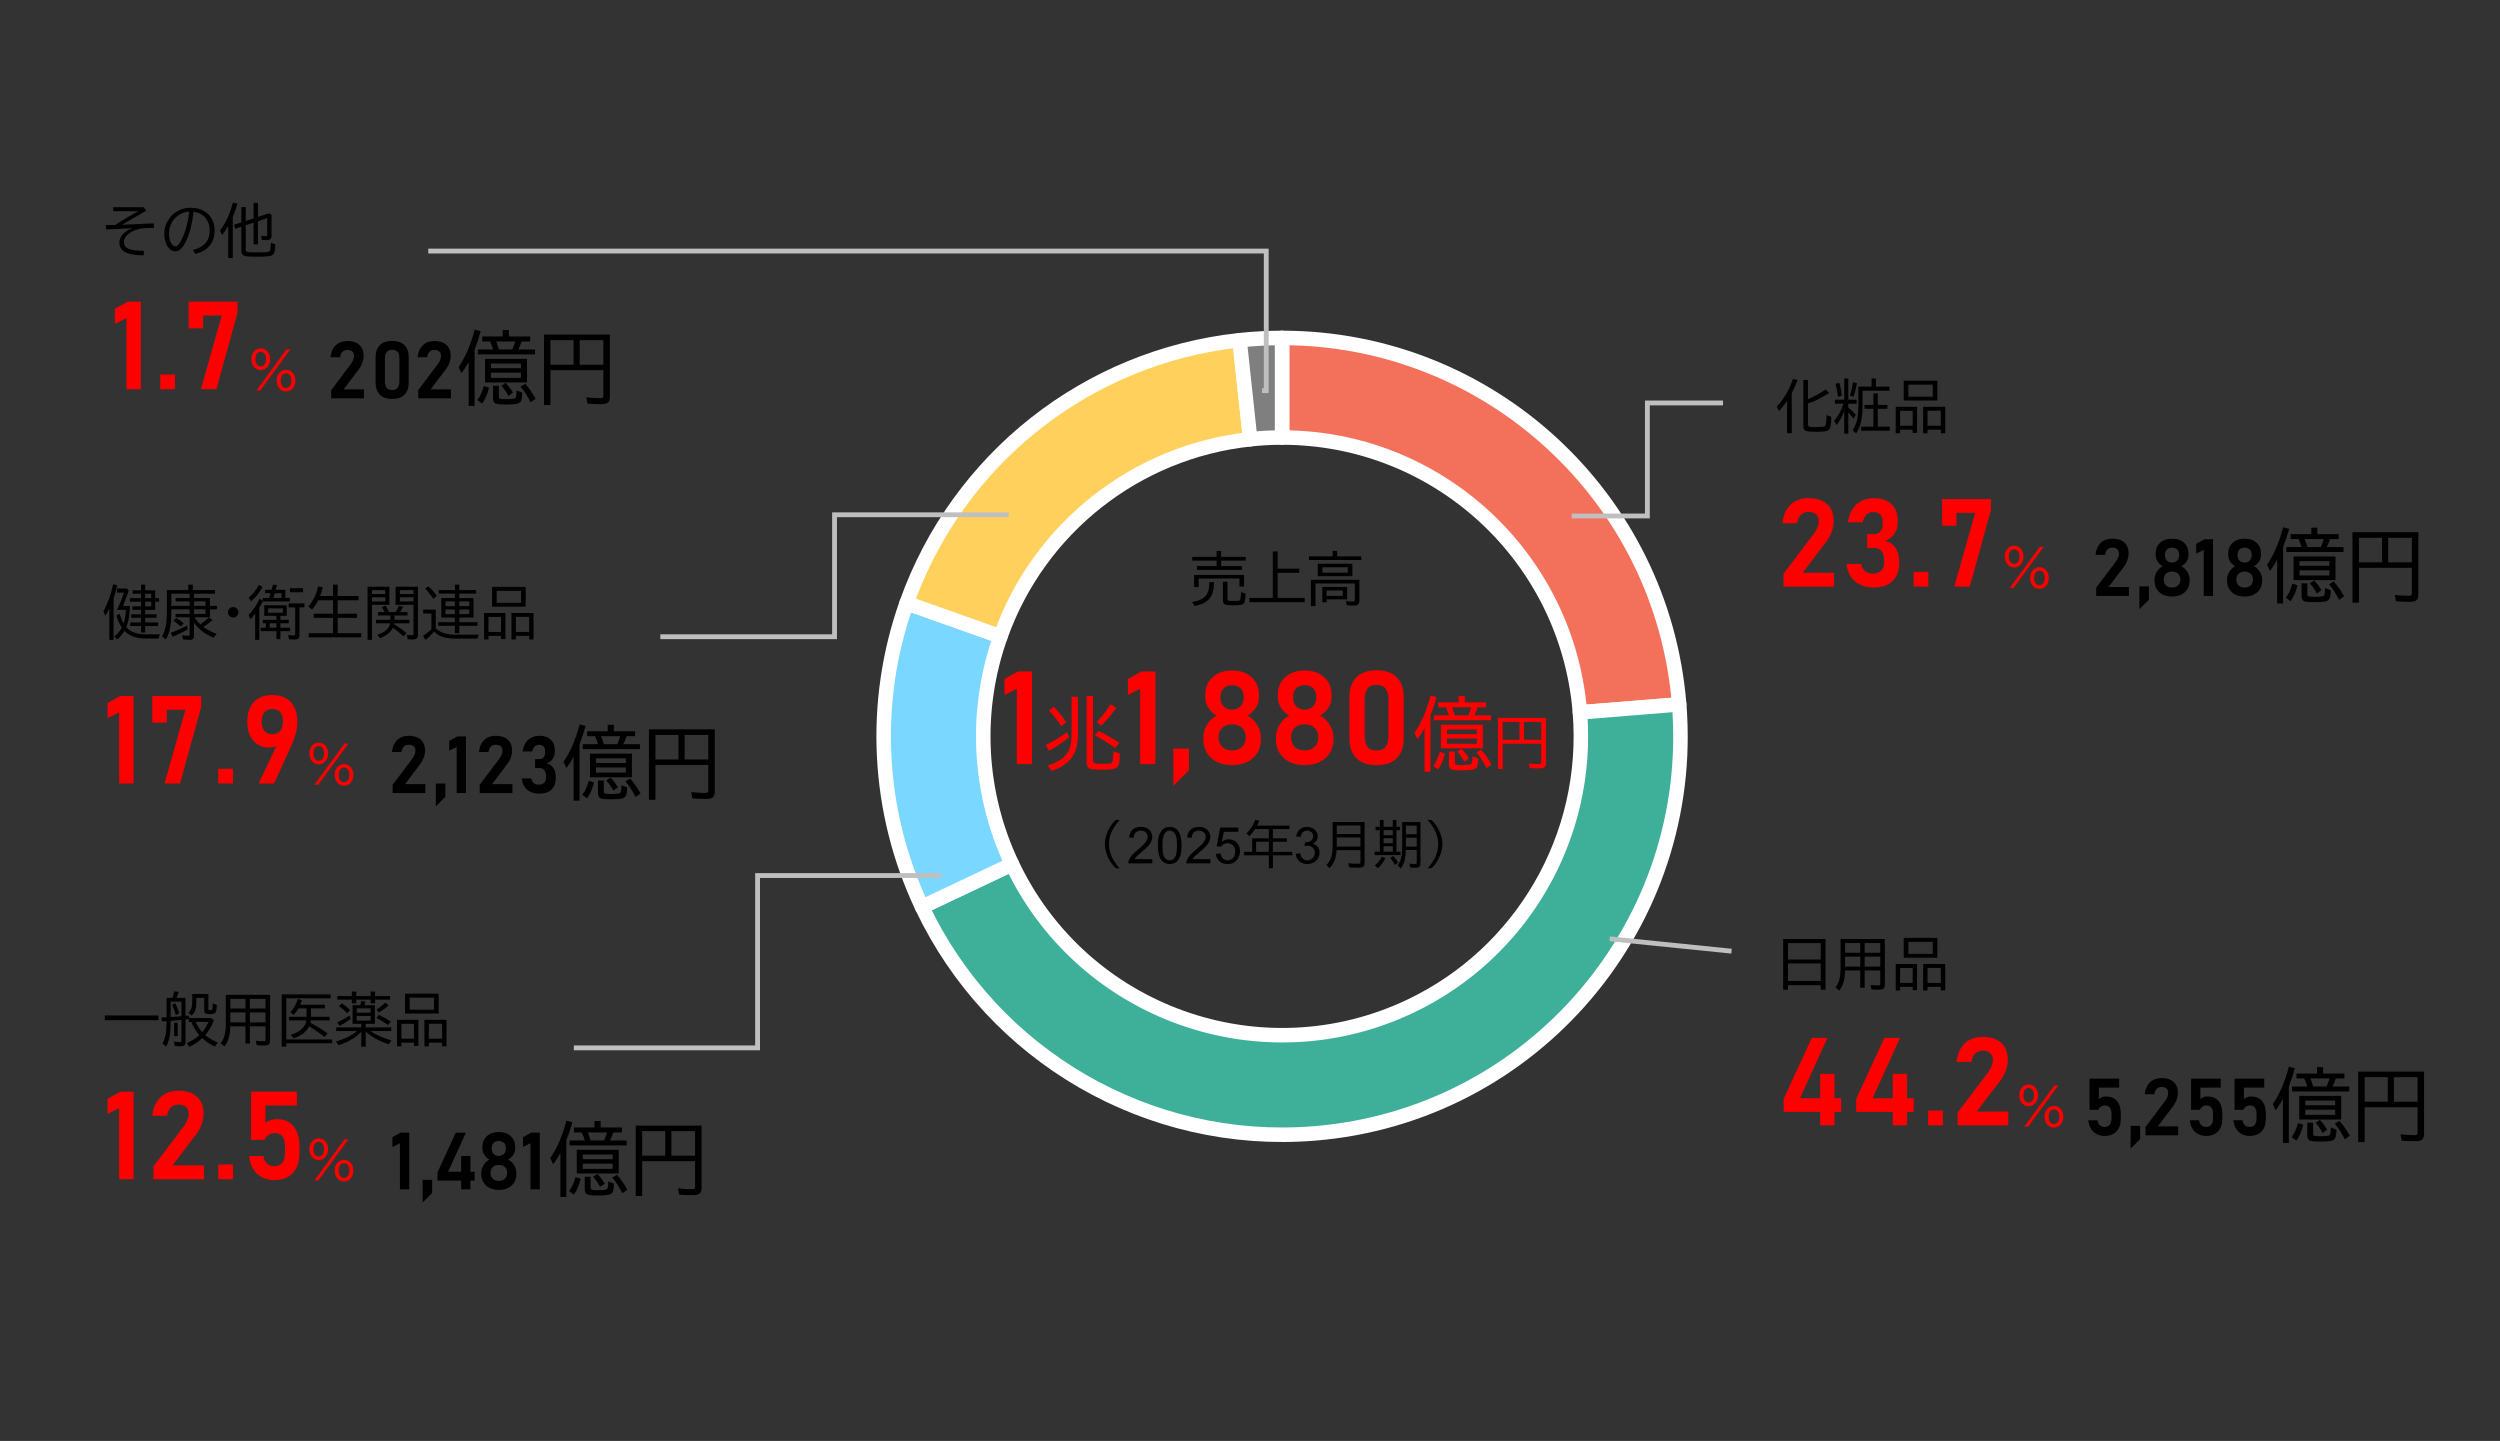 <svg width="1185" height="683" xmlns="http://www.w3.org/2000/svg" xmlns:xlink="http://www.w3.org/1999/xlink" xml:space="preserve" overflow="hidden"><rect width="100%" height="100%" fill="#333333" stroke="none"/><defs><clipPath id="clip0"><rect x="779" y="1027" width="1185" height="683"/></clipPath></defs><g clip-path="url(#clip0)" transform="translate(-779 -1027)"><g><path d="M1386.7 1187.18C1485.12 1187.18 1567.04 1262.78 1574.93 1360.88L1527.88 1364.67C1521.96 1291.09 1460.52 1234.39 1386.7 1234.39Z" stroke="#FFFFFF" stroke-width="6.875" stroke-linejoin="round" stroke-miterlimit="10" fill="#F3705A" fill-rule="evenodd"/></g><g><path d="M1574.93 1360.88C1583.3 1464.84 1505.8 1555.9 1401.84 1564.26 1323.6 1570.55 1249.63 1527.79 1216.03 1456.86L1258.7 1436.65C1292.18 1507.34 1376.63 1537.51 1447.32 1504.03 1500.53 1478.83 1532.6 1423.35 1527.88 1364.67Z" stroke="#FFFFFF" stroke-width="6.875" stroke-linejoin="round" stroke-miterlimit="10" fill="#3EAF99" fill-rule="evenodd"/></g><g><path d="M1216.03 1456.86C1194.65 1411.71 1192.02 1359.94 1208.73 1312.87L1253.22 1328.66C1240.69 1363.96 1242.66 1402.79 1258.7 1436.65Z" stroke="#FFFFFF" stroke-width="6.875" stroke-linejoin="round" stroke-miterlimit="10" fill="#7AD7FF" fill-rule="evenodd"/></g><g><path d="M1208.73 1312.86C1233.01 1244.44 1294.37 1196 1366.56 1188.26L1371.59 1235.2C1317.45 1241.01 1271.43 1277.34 1253.22 1328.65Z" stroke="#FFFFFF" stroke-width="6.875" stroke-linejoin="round" stroke-miterlimit="10" fill="#FFD15C" fill-rule="evenodd"/></g><g><path d="M1366.56 1188.26C1373.25 1187.54 1379.97 1187.18 1386.7 1187.18L1386.7 1234.39C1381.65 1234.39 1376.61 1234.66 1371.59 1235.2Z" stroke="#FFFFFF" stroke-width="6.875" stroke-linejoin="round" stroke-miterlimit="10" fill="#7F7F7F" fill-rule="evenodd"/></g><path d="M979.328 1586.22 983.834 1586.22 983.834 1592.53 979.328 1597ZM1051.82 1584.91 1054.27 1585.7C1053.52 1588.77 1052.44 1591.28 1051.02 1593.23L1048.75 1591.56C1050.05 1589.88 1051.08 1587.66 1051.82 1584.91ZM1056.17 1584.74 1058.94 1584.74 1058.94 1589.75C1058.94 1590.36 1059.08 1590.73 1059.35 1590.86 1059.73 1591.06 1060.72 1591.16 1062.3 1591.16 1064.07 1591.16 1065.34 1591.07 1066.13 1590.9 1066.68 1590.78 1067.01 1590.41 1067.11 1589.79 1067.22 1589.09 1067.3 1588.15 1067.35 1586.98L1070.06 1588.05C1069.96 1590.07 1069.75 1591.39 1069.43 1592.01 1069.06 1592.7 1068.41 1593.14 1067.48 1593.34 1066.43 1593.56 1064.76 1593.67 1062.47 1593.67 1059.68 1593.67 1057.96 1593.51 1057.32 1593.17 1056.56 1592.78 1056.17 1591.93 1056.17 1590.62ZM1071.45 1583.84C1073.26 1585.92 1074.89 1588.28 1076.36 1590.92L1073.98 1592.58C1072.54 1589.67 1070.95 1587.21 1069.21 1585.2ZM1062.18 1583.43C1063.59 1584.92 1064.74 1586.45 1065.63 1588.01L1063.47 1589.6C1062.7 1588.09 1061.58 1586.47 1060.11 1584.74ZM1015.44 1579.18C1014.27 1579.18 1013.32 1579.51 1012.6 1580.17 1011.87 1580.83 1011.51 1581.7 1011.52 1582.78L1011.52 1583.06C1011.52 1584.17 1011.88 1585.06 1012.6 1585.74 1013.31 1586.42 1014.26 1586.76 1015.44 1586.76 1016.62 1586.76 1017.57 1586.42 1018.29 1585.73 1019.01 1585.05 1019.37 1584.14 1019.37 1583.02L1019.37 1582.76C1019.37 1581.69 1019.01 1580.83 1018.29 1580.17 1017.57 1579.51 1016.62 1579.18 1015.44 1579.18ZM1055.23 1578.59 1055.23 1581.03 1069.4 1581.03 1069.4 1578.59ZM1055.23 1574.26 1055.23 1576.46 1069.4 1576.46 1069.4 1574.26ZM1052.39 1572.02 1072.28 1572.02 1072.28 1583.23 1052.39 1583.23ZM1015.44 1567.82C1014.44 1567.82 1013.63 1568.13 1013.01 1568.73 1012.39 1569.33 1012.08 1570.14 1012.08 1571.15L1012.08 1571.43C1012.08 1572.49 1012.39 1573.34 1013 1573.97 1013.62 1574.61 1014.43 1574.92 1015.44 1574.92 1016.45 1574.91 1017.26 1574.59 1017.88 1573.94 1018.49 1573.3 1018.8 1572.45 1018.8 1571.39L1018.8 1571.13C1018.8 1570.14 1018.49 1569.33 1017.88 1568.73 1017.26 1568.13 1016.45 1567.82 1015.44 1567.82ZM995.032 1563.87 999.833 1563.87 991.412 1582.41 997.599 1582.41 997.599 1574.92 1001.98 1574.92 1001.98 1582.41 1004.03 1582.41 1004.03 1586.61 1001.98 1586.61 1001.98 1590.75 997.599 1590.75 997.599 1586.61 986.389 1586.61 986.389 1582.63ZM1030.82 1563.85 1034.87 1563.85 1034.87 1590.73 1030.45 1590.73 1030.45 1568.88 1026.91 1570.67 1026.91 1566.03ZM968.937 1563.85 972.981 1563.85 972.981 1590.73 968.567 1590.73 968.567 1568.88 965.021 1570.67 965.021 1566.03ZM1057.65 1563.78C1058.12 1564.84 1058.55 1566.1 1058.94 1567.57L1065.33 1567.57C1065.81 1566.46 1066.28 1565.19 1066.74 1563.78ZM1015.44 1563.57C1017.78 1563.57 1019.66 1564.22 1021.08 1565.5 1022.5 1566.79 1023.21 1568.5 1023.21 1570.64L1023.21 1571.3C1023.21 1572.41 1022.91 1573.45 1022.29 1574.42 1021.67 1575.38 1020.86 1576.12 1019.83 1576.63 1021.02 1577.23 1021.97 1578.12 1022.69 1579.31 1023.41 1580.49 1023.77 1581.75 1023.77 1583.1L1023.77 1583.54C1023.77 1585.04 1023.42 1586.36 1022.72 1587.48 1022.03 1588.6 1021.06 1589.47 1019.82 1590.09 1018.57 1590.7 1017.11 1591.01 1015.44 1591.01 1013.77 1591.01 1012.31 1590.7 1011.06 1590.09 1009.82 1589.47 1008.85 1588.6 1008.15 1587.48 1007.46 1586.36 1007.11 1585.04 1007.11 1583.54L1007.11 1583.1C1007.11 1581.75 1007.46 1580.49 1008.17 1579.31 1008.88 1578.12 1009.82 1577.23 1010.99 1576.63 1010 1576.11 1009.2 1575.36 1008.59 1574.39 1007.97 1573.41 1007.66 1572.39 1007.66 1571.3L1007.66 1570.64C1007.66 1568.5 1008.38 1566.79 1009.8 1565.5 1011.22 1564.22 1013.1 1563.57 1015.44 1563.57ZM1097.24 1563.17 1097.24 1574.8 1108.47 1574.8 1108.47 1563.17ZM1083.39 1563.17 1083.39 1574.8 1094.33 1574.8 1094.33 1563.17ZM1788.91 1560.65 1793.42 1560.65 1793.42 1566.95 1788.91 1571.43ZM1080.33 1560.52 1111.54 1560.52 1111.54 1590.16C1111.54 1591.43 1111.19 1592.33 1110.5 1592.86 1109.92 1593.29 1108.92 1593.51 1107.49 1593.51 1105.14 1593.51 1102.96 1593.43 1100.96 1593.27L1100.35 1590.27C1102.65 1590.53 1104.85 1590.66 1106.94 1590.66 1107.71 1590.66 1108.19 1590.49 1108.36 1590.14 1108.43 1589.98 1108.47 1589.77 1108.47 1589.51L1108.47 1577.4 1083.39 1577.4 1083.39 1593.91 1080.33 1593.91ZM1868.28 1559.33 1870.73 1560.13C1869.98 1563.2 1868.9 1565.71 1867.48 1567.65L1865.21 1565.99C1866.52 1564.3 1867.54 1562.08 1868.28 1559.33ZM1872.64 1559.17 1875.41 1559.17 1875.41 1564.18C1875.41 1564.78 1875.54 1565.15 1875.81 1565.29 1876.19 1565.49 1877.18 1565.58 1878.77 1565.58 1880.53 1565.58 1881.8 1565.5 1882.59 1565.32 1883.14 1565.2 1883.47 1564.83 1883.57 1564.22 1883.68 1563.51 1883.76 1562.58 1883.81 1561.41L1886.52 1562.48C1886.42 1564.5 1886.22 1565.82 1885.9 1566.43 1885.53 1567.12 1884.87 1567.57 1883.94 1567.77 1882.89 1567.99 1881.22 1568.1 1878.93 1568.1 1876.14 1568.1 1874.42 1567.93 1873.78 1567.6 1873.02 1567.2 1872.64 1566.35 1872.64 1565.05ZM1060.79 1558.36 1063.69 1558.36 1063.69 1561.43 1073.79 1561.43 1073.79 1563.78 1069.75 1563.78C1069.28 1565.14 1068.75 1566.41 1068.16 1567.57L1076.06 1567.57 1076.06 1569.91 1048.99 1569.91 1048.99 1567.57 1056.23 1567.57C1055.8 1566.17 1055.3 1564.91 1054.73 1563.78L1051.06 1563.78 1051.06 1561.43 1060.79 1561.43ZM1887.91 1558.26C1889.72 1560.35 1891.36 1562.71 1892.82 1565.34L1890.44 1567.01C1889 1564.1 1887.41 1561.64 1885.67 1559.63ZM1047.48 1558.17 1050.32 1558.93C1049.33 1562.38 1048.37 1565.25 1047.44 1567.55L1047.44 1594.34 1044.63 1594.34 1044.63 1573.54C1043.63 1575.37 1042.49 1577.16 1041.2 1578.88L1039.83 1575.92C1043.02 1571.37 1045.57 1565.46 1047.48 1558.17ZM1878.64 1557.86C1880.05 1559.35 1881.21 1560.88 1882.09 1562.44L1879.93 1564.03C1879.17 1562.51 1878.05 1560.89 1876.57 1559.17ZM1871.69 1553.01 1871.69 1555.45 1885.86 1555.45 1885.86 1553.01ZM1871.69 1548.68 1871.69 1550.89 1885.86 1550.89 1885.86 1548.68ZM1868.85 1546.45 1888.74 1546.45 1888.74 1557.65 1868.85 1557.65ZM1838.19 1538.28 1852.25 1538.28 1852.25 1542.51 1842.61 1542.51 1842.61 1547.91C1843.04 1547.53 1843.57 1547.23 1844.19 1547.02 1844.81 1546.81 1845.43 1546.71 1846.04 1546.71 1848.26 1546.71 1849.98 1547.42 1851.19 1548.86 1852.41 1550.3 1853.02 1552.32 1853.02 1554.93L1853.02 1557.19C1853.02 1559.82 1852.35 1561.85 1850.99 1563.28 1849.64 1564.72 1847.74 1565.44 1845.29 1565.44 1843.19 1565.44 1841.45 1564.79 1840.07 1563.49 1838.68 1562.2 1837.86 1560.39 1837.6 1558.06L1837.6 1558.02 1842.02 1558.02 1842.02 1558.04C1842.13 1559.03 1842.47 1559.79 1843.05 1560.34 1843.63 1560.89 1844.39 1561.16 1845.32 1561.16 1846.38 1561.16 1847.19 1560.82 1847.76 1560.12 1848.33 1559.42 1848.61 1558.45 1848.61 1557.19L1848.61 1554.93C1848.61 1553.66 1848.34 1552.69 1847.8 1552 1847.26 1551.32 1846.48 1550.98 1845.47 1550.98 1844.78 1550.98 1844.16 1551.16 1843.6 1551.53 1843.05 1551.9 1842.61 1552.42 1842.28 1553.09L1838.19 1553.09ZM1817.57 1538.28 1831.62 1538.28 1831.62 1542.51 1821.98 1542.51 1821.98 1547.91C1822.41 1547.53 1822.94 1547.23 1823.56 1547.02 1824.18 1546.81 1824.8 1546.71 1825.41 1546.71 1827.63 1546.71 1829.35 1547.42 1830.57 1548.86 1831.78 1550.3 1832.39 1552.32 1832.39 1554.93L1832.39 1557.19C1832.39 1559.82 1831.72 1561.85 1830.36 1563.28 1829.01 1564.72 1827.11 1565.44 1824.66 1565.44 1822.56 1565.44 1820.82 1564.79 1819.44 1563.49 1818.05 1562.2 1817.23 1560.39 1816.97 1558.06L1816.97 1558.02 1821.39 1558.02 1821.39 1558.04C1821.5 1559.03 1821.84 1559.79 1822.42 1560.34 1823 1560.89 1823.76 1561.16 1824.69 1561.16 1825.75 1561.16 1826.56 1560.82 1827.13 1560.12 1827.7 1559.42 1827.98 1558.45 1827.98 1557.19L1827.98 1554.93C1827.98 1553.66 1827.71 1552.69 1827.17 1552 1826.63 1551.32 1825.85 1550.98 1824.84 1550.98 1824.15 1550.98 1823.53 1551.16 1822.98 1551.53 1822.42 1551.9 1821.98 1552.42 1821.65 1553.09L1817.57 1553.09ZM1769.43 1538.28 1783.48 1538.28 1783.48 1542.51 1773.84 1542.51 1773.84 1547.91C1774.28 1547.53 1774.8 1547.23 1775.42 1547.02 1776.04 1546.81 1776.66 1546.71 1777.28 1546.71 1779.5 1546.71 1781.21 1547.42 1782.43 1548.86 1783.65 1550.3 1784.26 1552.32 1784.26 1554.93L1784.26 1557.19C1784.26 1559.82 1783.58 1561.85 1782.23 1563.28 1780.87 1564.72 1778.97 1565.44 1776.52 1565.44 1774.43 1565.44 1772.69 1564.79 1771.3 1563.49 1769.92 1562.2 1769.1 1560.39 1768.84 1558.06L1768.84 1558.02 1773.25 1558.02 1773.25 1558.04C1773.36 1559.03 1773.71 1559.79 1774.29 1560.34 1774.87 1560.89 1775.62 1561.16 1776.56 1561.16 1777.62 1561.16 1778.43 1560.82 1779 1560.12 1779.56 1559.42 1779.85 1558.45 1779.85 1557.19L1779.85 1554.93C1779.85 1553.66 1779.57 1552.69 1779.03 1552 1778.49 1551.32 1777.72 1550.98 1776.71 1550.98 1776.02 1550.98 1775.4 1551.16 1774.84 1551.53 1774.29 1551.9 1773.84 1552.42 1773.51 1553.09L1769.43 1553.09ZM1874.11 1538.2C1874.58 1539.26 1875.01 1540.53 1875.41 1541.99L1881.8 1541.99C1882.28 1540.88 1882.74 1539.62 1883.2 1538.2ZM1803.55 1538C1806.02 1538 1807.93 1538.61 1809.28 1539.83 1810.63 1541.05 1811.3 1542.77 1811.3 1545.01L1811.3 1545.02C1811.3 1546.11 1811.1 1547.21 1810.69 1548.33 1810.29 1549.46 1809.71 1550.5 1808.98 1551.46L1801.79 1560.92 1811.45 1560.92 1811.45 1565.16 1795.94 1565.16 1795.94 1561.24 1805.23 1548.93C1805.71 1548.3 1806.08 1547.65 1806.34 1546.97 1806.61 1546.3 1806.74 1545.68 1806.74 1545.1L1806.74 1545.06C1806.74 1544.16 1806.47 1543.46 1805.92 1542.97 1805.37 1542.48 1804.59 1542.23 1803.58 1542.23 1802.64 1542.23 1801.86 1542.53 1801.26 1543.13 1800.65 1543.73 1800.28 1544.57 1800.15 1545.67L1800.15 1545.69 1795.61 1545.69 1795.61 1545.67C1795.86 1543.23 1796.7 1541.34 1798.1 1540 1799.5 1538.67 1801.32 1538 1803.55 1538ZM1913.71 1537.59 1913.71 1549.22 1924.93 1549.22 1924.93 1537.59ZM1899.86 1537.59 1899.86 1549.22 1910.79 1549.22 1910.79 1537.59ZM1896.79 1534.95 1928 1534.95 1928 1564.59C1928 1565.85 1927.66 1566.75 1926.97 1567.28 1926.39 1567.72 1925.38 1567.93 1923.96 1567.93 1921.6 1567.93 1919.43 1567.85 1917.42 1567.69L1916.81 1564.7C1919.11 1564.95 1921.31 1565.08 1923.4 1565.08 1924.18 1565.08 1924.65 1564.91 1924.82 1564.57 1924.9 1564.41 1924.93 1564.2 1924.93 1563.94L1924.93 1551.83 1899.86 1551.83 1899.86 1568.34 1896.79 1568.34ZM1877.25 1532.78 1880.15 1532.78 1880.15 1535.85 1890.25 1535.85 1890.25 1538.2 1886.21 1538.2C1885.74 1539.57 1885.21 1540.83 1884.62 1541.99L1892.53 1541.99 1892.53 1544.34 1865.45 1544.34 1865.45 1541.99 1872.69 1541.99C1872.26 1540.6 1871.76 1539.34 1871.2 1538.2L1867.52 1538.2 1867.52 1535.85 1877.25 1535.85ZM1863.94 1532.6 1866.78 1533.36C1865.8 1536.81 1864.84 1539.68 1863.9 1541.97L1863.9 1568.76 1861.09 1568.76 1861.09 1547.96C1860.1 1549.8 1858.95 1551.58 1857.66 1553.31L1856.29 1550.35C1859.48 1545.8 1862.03 1539.88 1863.94 1532.6ZM969.274 1512.28 969.274 1519.37 975.211 1519.37 975.211 1512.28ZM982.275 1512.26 982.275 1519.37 988.547 1519.37 988.547 1512.26ZM861.536 1511.74 863.241 1511.74 863.241 1518.16 861.536 1518.16ZM871.729 1511.38C872.437 1513.06 873.471 1514.67 874.832 1516.21 876.264 1514.51 877.249 1512.91 877.786 1511.38ZM980.18 1510.39 990.642 1510.39 990.642 1522.95 988.547 1522.95 988.547 1521.24 982.275 1521.24 982.275 1522.95 980.18 1522.95ZM967.179 1510.39 977.306 1510.39 977.306 1522.76 975.211 1522.76 975.211 1521.24 969.274 1521.24 969.274 1522.95 967.179 1522.95ZM948.108 1508.54 948.108 1510.75 954.676 1510.75 954.676 1508.54ZM828.685 1508.33 854.095 1508.33 854.095 1510.56 828.685 1510.56ZM944.643 1508.3 945.275 1509.98C943.725 1511.13 941.921 1512.23 939.862 1513.28L938.922 1511.54C941.151 1510.57 943.058 1509.49 944.643 1508.3ZM958.53 1508.02C960.446 1508.91 962.327 1509.97 964.171 1511.22L963.016 1512.9C961.064 1511.52 959.193 1510.39 957.402 1509.51ZM897.449 1506.89 897.449 1511.62 904.849 1511.62 904.849 1506.89ZM888.182 1506.89 888.182 1511.62 895.354 1511.62 895.354 1506.89ZM948.108 1504.99 948.108 1507.02 954.676 1507.02 954.676 1504.99ZM941.017 1502.57C942.279 1503.4 943.596 1504.46 944.966 1505.76L943.569 1507.25C942.405 1506.01 941.111 1504.9 939.687 1503.95ZM862.046 1502.47C862.736 1503.75 863.38 1505.35 863.98 1507.28L862.355 1508.13C861.782 1506.19 861.186 1504.59 860.569 1503.31ZM961.673 1502.21 963.15 1503.58C961.816 1504.8 960.312 1505.91 958.638 1506.92L957.429 1505.57C958.87 1504.65 960.285 1503.53 961.673 1502.21ZM859.897 1501.79 859.897 1509.07C860.068 1509.06 860.282 1509.05 860.542 1509.03 861.724 1508.97 863.009 1508.88 864.397 1508.76L865.001 1508.71 865.001 1501.79ZM950.204 1501.5 952.299 1501.79C952.155 1502.36 951.963 1502.92 951.721 1503.47L956.69 1503.47 956.69 1512.27 952.352 1512.27 952.352 1514 964.466 1514 964.466 1515.71 954.582 1515.71C956.981 1517.41 960.312 1518.89 964.574 1520.18L963.312 1522.02C958.458 1520.36 954.805 1518.33 952.352 1515.94L952.352 1523.15 950.257 1523.15 950.257 1516.01C947.804 1518.74 944.2 1520.88 939.446 1522.43L938.237 1520.7C942.409 1519.46 945.749 1517.8 948.256 1515.71L938.344 1515.71 938.344 1514 950.257 1514 950.257 1512.27 946.107 1512.27 946.107 1503.47 949.76 1503.47C949.948 1502.75 950.096 1502.09 950.204 1501.5ZM920.2 1500.5 922.12 1501.11C921.87 1501.88 921.605 1502.59 921.328 1503.23L932.999 1503.23 932.999 1504.97 926.391 1504.97 926.391 1508.96 935.242 1508.96 935.242 1510.67 926.338 1510.67C926.311 1511 926.248 1511.37 926.15 1511.78 928.845 1513.2 931.567 1514.89 934.315 1516.84L932.878 1518.55C930.559 1516.71 928.182 1515.05 925.747 1513.57L925.545 1513.45C924.202 1516.15 921.74 1518.05 918.159 1519.15L916.815 1517.45C918.973 1516.89 920.692 1516.01 921.973 1514.81 923.235 1513.62 923.992 1512.24 924.242 1510.67L915.956 1510.67 915.956 1508.96 924.296 1508.96 924.296 1504.97 920.482 1504.97C919.864 1506.1 919.099 1507.14 918.185 1508.1L916.627 1506.81C918.194 1505.18 919.385 1503.08 920.2 1500.5ZM897.449 1500.45 897.449 1505.05 904.849 1505.05 904.849 1500.45ZM888.182 1500.45 888.182 1505.05 895.354 1505.05 895.354 1500.45ZM973.183 1499.9 973.183 1505.57 984.72 1505.57 984.72 1499.9ZM886.033 1498.55 907.025 1498.55 907.025 1520.16C907.025 1521.02 906.837 1521.63 906.46 1521.99 906.058 1522.38 905.225 1522.57 903.963 1522.57 902.754 1522.57 901.657 1522.51 900.672 1522.39L900.256 1520.34C901.652 1520.48 902.888 1520.55 903.963 1520.55 904.356 1520.55 904.607 1520.49 904.714 1520.38 904.804 1520.27 904.849 1520.06 904.849 1519.76L904.849 1513.47 897.449 1513.47 897.449 1521.63 895.354 1521.63 895.354 1513.47 888.168 1513.47C888.132 1515.37 887.949 1517.01 887.618 1518.39 887.242 1519.97 886.503 1521.52 885.402 1523.03L883.642 1521.49C884.797 1519.97 885.518 1518.15 885.805 1516.03 885.957 1514.96 886.033 1513.69 886.033 1512.23ZM912.518 1498.35 935.739 1498.35 935.739 1500.17 914.693 1500.17 914.693 1519.7 936.478 1519.7 936.478 1521.52 914.693 1521.52 914.693 1523.15 912.518 1523.15ZM870.145 1498.16 877.76 1498.16 877.76 1505.26C877.76 1505.52 877.818 1505.68 877.934 1505.75 878.042 1505.8 878.288 1505.83 878.673 1505.83 879.165 1505.83 879.47 1505.72 879.586 1505.49 879.703 1505.29 879.788 1504.53 879.841 1503.22 879.85 1503.02 879.864 1502.83 879.882 1502.65L881.776 1503.29C881.766 1503.47 881.757 1503.71 881.748 1504.03 881.695 1505.71 881.426 1506.76 880.943 1507.16 880.477 1507.54 879.703 1507.74 878.619 1507.74 877.688 1507.74 877.026 1507.65 876.631 1507.48 876.085 1507.25 875.812 1506.73 875.812 1505.94L875.812 1499.98 872.119 1499.98 872.119 1500.66C872.119 1502.84 871.976 1504.45 871.689 1505.48 871.385 1506.59 870.767 1507.57 869.836 1508.41L868.305 1507.02C869.039 1506.36 869.531 1505.57 869.782 1504.66 870.024 1503.78 870.145 1502.48 870.145 1500.75ZM970.98 1498 986.922 1498 986.922 1507.41 970.98 1507.41ZM945.771 1496.98 947.893 1496.98 947.893 1499.13 954.676 1499.13 954.676 1496.98 956.798 1496.98 956.798 1499.13 963.902 1499.13 963.902 1500.81 956.798 1500.81 956.798 1502.57 954.676 1502.57 954.676 1500.81 947.893 1500.81 947.893 1502.57 945.771 1502.57 945.771 1500.81 938.922 1500.81 938.922 1499.13 945.771 1499.13ZM861.549 1496.87 863.698 1497.14C863.385 1498.16 863.044 1499.11 862.677 1499.98L866.921 1499.98 866.921 1508.53C867.763 1508.46 868.296 1508.41 868.519 1508.38L868.519 1509.57 879.103 1509.57 880.432 1510.61C879.412 1513.26 878.024 1515.6 876.269 1517.63 877.97 1519.03 879.935 1520.2 882.165 1521.13L880.916 1523.08C878.812 1522.17 876.793 1520.84 874.859 1519.07 872.952 1520.83 870.928 1522.19 868.788 1523.15L867.499 1521.41C869.764 1520.48 871.756 1519.23 873.476 1517.66 871.944 1515.93 870.668 1513.84 869.648 1511.38L868.466 1511.38 868.466 1510.06C868.188 1510.1 867.982 1510.13 867.848 1510.14 867.481 1510.19 867.172 1510.22 866.921 1510.24L866.921 1520.86C866.921 1521.67 866.729 1522.23 866.344 1522.54 866.004 1522.81 865.417 1522.95 864.585 1522.95 863.555 1522.95 862.637 1522.89 861.831 1522.78L861.415 1520.74C862.623 1520.87 863.595 1520.94 864.329 1520.94 864.777 1520.94 865.001 1520.71 865.001 1520.26L865.001 1510.44C863.685 1510.57 861.983 1510.72 859.897 1510.87 859.906 1513.55 859.785 1515.77 859.535 1517.53 859.257 1519.53 858.648 1521.39 857.708 1523.12L856.029 1521.6C856.889 1520.03 857.44 1518.27 857.681 1516.33 857.833 1515.06 857.923 1513.38 857.95 1511.31L857.95 1511C857.574 1511.02 857.225 1511.04 856.902 1511.07 856.634 1511.09 856.276 1511.11 855.828 1511.14L855.479 1509.3C856.132 1509.27 856.705 1509.24 857.198 1509.22L857.95 1509.18 857.95 1499.98 860.757 1499.98C861.124 1498.8 861.388 1497.77 861.549 1496.87ZM1679.66 1485.83 1679.66 1492.92 1685.6 1492.92 1685.6 1485.83ZM1692.66 1485.8 1692.66 1492.92 1698.94 1492.92 1698.94 1485.8ZM1690.57 1483.93 1701.03 1483.93 1701.03 1496.49 1698.94 1496.49 1698.94 1494.79 1692.66 1494.79 1692.66 1496.49 1690.57 1496.49ZM1677.57 1483.93 1687.69 1483.93 1687.69 1496.31 1685.6 1496.31 1685.6 1494.79 1679.66 1494.79 1679.66 1496.49 1677.57 1496.49ZM1626.51 1483.69 1626.51 1491.95 1642.02 1491.95 1642.02 1483.69ZM1662.85 1480.44 1662.85 1485.17 1670.25 1485.17 1670.25 1480.44ZM1653.58 1480.44 1653.58 1485.17 1660.75 1485.17 1660.75 1480.44ZM1626.51 1474.05 1626.51 1481.82 1642.02 1481.82 1642.02 1474.05ZM1662.85 1474 1662.85 1478.6 1670.25 1478.6 1670.25 1474ZM1653.58 1474 1653.58 1478.6 1660.75 1478.6 1660.75 1474ZM1683.57 1473.45 1683.57 1479.12 1695.11 1479.12 1695.11 1473.45ZM1651.43 1472.1 1672.42 1472.1 1672.42 1493.71C1672.42 1494.57 1672.24 1495.18 1671.86 1495.54 1671.46 1495.92 1670.62 1496.12 1669.36 1496.12 1668.15 1496.12 1667.06 1496.06 1666.07 1495.94L1665.66 1493.89C1667.05 1494.03 1668.29 1494.1 1669.36 1494.1 1669.76 1494.1 1670.01 1494.04 1670.11 1493.93 1670.2 1493.82 1670.25 1493.61 1670.25 1493.31L1670.25 1487.01 1662.85 1487.01 1662.85 1495.18 1660.75 1495.18 1660.75 1487.01 1653.57 1487.01C1653.53 1488.91 1653.35 1490.55 1653.02 1491.94 1652.64 1493.52 1651.9 1495.07 1650.8 1496.57L1649.04 1495.04C1650.2 1493.52 1650.92 1491.7 1651.2 1489.58 1651.36 1488.51 1651.43 1487.24 1651.43 1485.78ZM1624.22 1472.1 1644.3 1472.1 1644.3 1496.14 1642.02 1496.14 1642.02 1493.97 1626.51 1493.97 1626.51 1496.12 1624.22 1496.12ZM1681.37 1471.55 1697.31 1471.55 1697.31 1480.96 1681.37 1480.96ZM1434.04 1432.96 1435.67 1433.78C1434.69 1435.76 1433.5 1437.35 1432.11 1438.56L1430.69 1437.25C1432.04 1436.11 1433.16 1434.68 1434.04 1432.96ZM1439.36 1432.7C1440.16 1433.49 1440.93 1434.53 1441.69 1435.83L1440.22 1436.98C1439.56 1435.73 1438.81 1434.63 1437.99 1433.69ZM1434.82 1428.1 1434.82 1430.68 1439.19 1430.68 1439.19 1428.1ZM1374.4 1425.99 1374.4 1430.77 1380.43 1430.77 1380.43 1425.99ZM1434.82 1424.31 1434.82 1426.72 1439.19 1426.72 1439.19 1424.31ZM1445.43 1424.04 1445.43 1428.1 1445.43 1428.22 1445.43 1428.31 1450.52 1428.31 1450.52 1424.04ZM1412.63 1423.97 1412.63 1427.81C1412.63 1428.05 1412.63 1428.21 1412.63 1428.29L1423.86 1428.29 1423.86 1423.97ZM1333.42 1420.7C1332.45 1420.7 1331.67 1421.11 1331.09 1421.93 1330.37 1422.99 1330 1424.93 1330 1427.76 1330 1430.59 1330.33 1432.47 1330.99 1433.41 1331.66 1434.35 1332.47 1434.82 1333.45 1434.82 1334.42 1434.82 1335.23 1434.35 1335.9 1433.41 1336.56 1432.46 1336.89 1430.58 1336.89 1427.76 1336.89 1424.92 1336.56 1423.03 1335.9 1422.1 1335.23 1421.17 1334.41 1420.7 1333.42 1420.7ZM1434.82 1420.48 1434.82 1422.89 1439.19 1422.89 1439.19 1420.48ZM1357.38 1419.25 1365.95 1419.25 1365.95 1421.28 1359.07 1421.28 1358.14 1425.91C1359.18 1425.19 1360.26 1424.83 1361.4 1424.83 1362.9 1424.83 1364.17 1425.35 1365.21 1426.39 1366.24 1427.44 1366.76 1428.78 1366.76 1430.42 1366.76 1431.98 1366.3 1433.33 1365.39 1434.46 1364.29 1435.86 1362.78 1436.56 1360.87 1436.56 1359.3 1436.56 1358.02 1436.12 1357.03 1435.24 1356.04 1434.36 1355.47 1433.2 1355.33 1431.75L1357.55 1431.56C1357.72 1432.64 1358.1 1433.45 1358.7 1434 1359.3 1434.55 1360.02 1434.82 1360.87 1434.82 1361.89 1434.82 1362.75 1434.43 1363.45 1433.66 1364.16 1432.9 1364.51 1431.88 1364.51 1430.61 1364.51 1429.4 1364.17 1428.44 1363.5 1427.75 1362.82 1427.05 1361.93 1426.7 1360.83 1426.7 1360.15 1426.7 1359.54 1426.85 1358.99 1427.16 1358.44 1427.47 1358.01 1427.88 1357.7 1428.37L1355.71 1428.11ZM1398.56 1418.95C1399.5 1418.95 1400.37 1419.15 1401.16 1419.55 1401.95 1419.96 1402.55 1420.51 1402.97 1421.2 1403.39 1421.9 1403.6 1422.64 1403.6 1423.43 1403.6 1424.17 1403.4 1424.85 1403 1425.46 1402.6 1426.08 1402.01 1426.56 1401.23 1426.92 1402.25 1427.16 1403.04 1427.65 1403.6 1428.39 1404.17 1429.13 1404.45 1430.06 1404.45 1431.17 1404.45 1432.68 1403.9 1433.95 1402.8 1435 1401.7 1436.05 1400.32 1436.57 1398.64 1436.57 1397.13 1436.57 1395.87 1436.12 1394.88 1435.22 1393.88 1434.32 1393.31 1433.15 1393.17 1431.71L1395.28 1431.43C1395.52 1432.63 1395.94 1433.49 1396.52 1434.02 1397.1 1434.55 1397.81 1434.82 1398.65 1434.82 1399.65 1434.82 1400.49 1434.47 1401.17 1433.78 1401.86 1433.09 1402.2 1432.24 1402.2 1431.22 1402.2 1430.24 1401.89 1429.44 1401.25 1428.81 1400.62 1428.18 1399.81 1427.86 1398.83 1427.86 1398.43 1427.86 1397.93 1427.94 1397.34 1428.1L1397.57 1426.24C1397.71 1426.26 1397.83 1426.26 1397.91 1426.26 1398.81 1426.26 1399.62 1426.03 1400.35 1425.56 1401.07 1425.09 1401.43 1424.36 1401.43 1423.38 1401.43 1422.6 1401.16 1421.96 1400.64 1421.45 1400.11 1420.94 1399.44 1420.69 1398.61 1420.69 1397.78 1420.69 1397.1 1420.95 1396.55 1421.46 1396 1421.98 1395.65 1422.76 1395.49 1423.79L1393.38 1423.42C1393.64 1422 1394.22 1420.9 1395.14 1420.12 1396.06 1419.34 1397.2 1418.95 1398.56 1418.95ZM1347.3 1418.95C1348.96 1418.95 1350.27 1419.4 1351.23 1420.32 1352.19 1421.24 1352.67 1422.38 1352.67 1423.73 1352.67 1424.42 1352.53 1425.1 1352.25 1425.77 1351.97 1426.44 1351.5 1427.14 1350.85 1427.88 1350.19 1428.61 1349.11 1429.62 1347.59 1430.91 1346.32 1431.98 1345.5 1432.7 1345.14 1433.08 1344.78 1433.46 1344.48 1433.84 1344.25 1434.23L1352.7 1434.23 1352.7 1436.26 1341.31 1436.26C1341.29 1435.75 1341.38 1435.26 1341.56 1434.79 1341.85 1434.02 1342.31 1433.25 1342.95 1432.5 1343.59 1431.75 1344.51 1430.88 1345.72 1429.89 1347.59 1428.35 1348.86 1427.13 1349.51 1426.23 1350.17 1425.34 1350.5 1424.49 1350.5 1423.69 1350.5 1422.85 1350.2 1422.14 1349.6 1421.56 1349 1420.99 1348.22 1420.7 1347.26 1420.7 1346.24 1420.7 1345.42 1421 1344.81 1421.62 1344.2 1422.23 1343.89 1423.08 1343.88 1424.16L1341.71 1423.93C1341.86 1422.31 1342.42 1421.07 1343.39 1420.22 1344.36 1419.37 1345.67 1418.95 1347.3 1418.95ZM1333.45 1418.95C1334.37 1418.95 1335.18 1419.13 1335.88 1419.5 1336.58 1419.88 1337.15 1420.41 1337.61 1421.12 1338.06 1421.82 1338.42 1422.67 1338.67 1423.68 1338.93 1424.69 1339.06 1426.05 1339.06 1427.76 1339.06 1429.78 1338.85 1431.42 1338.44 1432.66 1338.02 1433.9 1337.4 1434.86 1336.58 1435.54 1335.75 1436.22 1334.71 1436.56 1333.45 1436.56 1331.78 1436.56 1330.48 1435.96 1329.53 1434.77 1328.4 1433.34 1327.83 1431 1327.83 1427.76 1327.83 1425.72 1328.04 1424.08 1328.46 1422.83 1328.88 1421.59 1329.5 1420.63 1330.33 1419.96 1331.15 1419.28 1332.19 1418.95 1333.45 1418.95ZM1319.8 1418.95C1321.45 1418.95 1322.76 1419.4 1323.72 1420.32 1324.69 1421.24 1325.17 1422.38 1325.17 1423.73 1325.17 1424.42 1325.03 1425.1 1324.75 1425.77 1324.46 1426.44 1324 1427.14 1323.34 1427.88 1322.69 1428.61 1321.6 1429.62 1320.08 1430.91 1318.81 1431.98 1318 1432.7 1317.64 1433.08 1317.28 1433.46 1316.98 1433.84 1316.74 1434.23L1325.19 1434.23 1325.19 1436.26 1313.81 1436.26C1313.79 1435.75 1313.87 1435.26 1314.05 1434.79 1314.34 1434.02 1314.81 1433.25 1315.44 1432.5 1316.08 1431.75 1317.01 1430.88 1318.21 1429.89 1320.08 1428.35 1321.35 1427.13 1322.01 1426.23 1322.67 1425.34 1322.99 1424.49 1322.99 1423.69 1322.99 1422.85 1322.69 1422.14 1322.1 1421.56 1321.5 1420.99 1320.72 1420.7 1319.75 1420.7 1318.73 1420.7 1317.92 1421 1317.31 1421.62 1316.7 1422.23 1316.39 1423.08 1316.38 1424.16L1314.2 1423.93C1314.35 1422.31 1314.91 1421.07 1315.89 1420.22 1316.86 1419.37 1318.16 1418.95 1319.8 1418.95ZM1445.43 1418.33 1445.43 1422.45 1450.52 1422.45 1450.52 1418.33ZM1412.63 1418.29 1412.63 1422.31 1423.86 1422.31 1423.86 1418.29ZM1443.62 1416.67 1452.3 1416.67 1452.3 1436.41C1452.3 1437.07 1452.15 1437.56 1451.83 1437.86 1451.53 1438.16 1450.98 1438.31 1450.2 1438.31 1449.17 1438.31 1448.23 1438.26 1447.39 1438.17L1447.06 1436.34C1448.1 1436.47 1448.98 1436.54 1449.69 1436.54 1450.08 1436.54 1450.32 1436.46 1450.41 1436.31 1450.48 1436.2 1450.52 1436 1450.52 1435.71L1450.52 1429.9 1445.4 1429.9C1445.33 1431.79 1445.17 1433.27 1444.92 1434.35 1444.58 1435.87 1443.93 1437.29 1442.97 1438.61L1441.41 1437.21C1442.46 1435.92 1443.12 1434.32 1443.4 1432.39 1443.54 1431.34 1443.62 1429.93 1443.62 1428.15ZM1410.66 1416.63 1425.81 1416.63 1425.81 1436.03C1425.81 1437.05 1425.52 1437.7 1424.93 1437.99 1424.55 1438.19 1423.87 1438.29 1422.9 1438.29 1421.64 1438.29 1420.19 1438.24 1418.54 1438.15L1418.14 1436.19C1419.98 1436.35 1421.51 1436.43 1422.72 1436.43 1423.23 1436.43 1423.54 1436.38 1423.66 1436.29 1423.8 1436.19 1423.86 1435.99 1423.86 1435.69L1423.86 1429.95 1412.57 1429.95C1412.48 1431.43 1412.28 1432.7 1411.98 1433.76 1411.51 1435.44 1410.58 1437.03 1409.21 1438.54L1407.72 1437.09C1409.06 1435.6 1409.93 1433.95 1410.3 1432.15 1410.54 1431 1410.66 1429.57 1410.66 1427.85ZM1455.72 1415.66 1457.49 1415.66C1458.92 1416.96 1460.09 1418.55 1461.01 1420.4 1462.14 1422.7 1462.7 1424.94 1462.7 1427.11 1462.7 1429.58 1461.99 1432.1 1460.56 1434.65 1459.71 1436.2 1458.68 1437.5 1457.49 1438.56L1455.72 1438.56C1456.77 1437.35 1457.62 1436.23 1458.26 1435.21 1459.89 1432.61 1460.71 1429.92 1460.71 1427.12 1460.71 1424.46 1459.98 1421.89 1458.52 1419.43 1457.84 1418.28 1456.91 1417.03 1455.72 1415.66ZM1433.05 1415.66 1434.82 1415.66 1434.82 1418.91 1439.19 1418.91 1439.19 1415.66 1440.92 1415.66 1440.92 1418.91 1442.55 1418.91 1442.55 1420.48 1440.92 1420.48 1440.92 1430.68 1442.82 1430.68 1442.82 1432.29 1430.57 1432.29 1430.57 1430.68 1433.05 1430.68 1433.05 1420.48 1431.01 1420.48 1431.01 1418.91 1433.05 1418.91ZM1307.91 1415.66 1309.68 1415.66C1308.62 1416.87 1307.77 1417.98 1307.14 1419 1305.51 1421.61 1304.69 1424.31 1304.69 1427.12 1304.69 1429.77 1305.42 1432.33 1306.88 1434.79 1307.56 1435.95 1308.49 1437.21 1309.68 1438.56L1307.91 1438.56C1306.48 1437.26 1305.31 1435.68 1304.39 1433.82 1303.26 1431.52 1302.7 1429.28 1302.7 1427.1 1302.7 1424.63 1303.41 1422.11 1304.82 1419.56 1305.69 1418.02 1306.72 1416.72 1307.91 1415.66ZM1374.01 1415.56 1375.88 1416.04C1375.51 1416.96 1375.16 1417.72 1374.83 1418.33L1390.22 1418.33 1390.22 1419.99 1382.35 1419.99 1382.35 1424.36 1389.02 1424.36 1389.02 1425.99 1382.35 1425.99 1382.35 1430.77 1391.54 1430.77 1391.54 1432.43 1382.35 1432.43 1382.35 1438.55 1380.43 1438.55 1380.43 1432.43 1368.69 1432.43 1368.69 1430.77 1372.52 1430.77 1372.52 1424.36 1380.43 1424.36 1380.43 1419.99 1373.86 1419.99C1373.06 1421.23 1372.17 1422.37 1371.19 1423.39L1369.89 1422.04C1371.74 1420.21 1373.12 1418.05 1374.01 1415.56ZM985.59 1398.41 990.096 1398.41 990.096 1404.72 985.59 1409.19ZM1058.08 1397.1 1060.53 1397.89C1059.78 1400.96 1058.7 1403.47 1057.28 1405.42L1055.01 1403.75C1056.32 1402.07 1057.34 1399.85 1058.08 1397.1ZM1062.44 1396.93 1065.21 1396.93 1065.21 1401.94C1065.21 1402.55 1065.34 1402.92 1065.61 1403.05 1065.99 1403.25 1066.98 1403.35 1068.57 1403.35 1070.33 1403.35 1071.6 1403.26 1072.39 1403.09 1072.94 1402.97 1073.27 1402.6 1073.37 1401.98 1073.48 1401.28 1073.56 1400.34 1073.61 1399.17L1076.32 1400.24C1076.22 1402.26 1076.01 1403.58 1075.69 1404.2 1075.33 1404.89 1074.67 1405.33 1073.74 1405.53 1072.69 1405.75 1071.02 1405.86 1068.73 1405.86 1065.94 1405.86 1064.22 1405.7 1063.58 1405.36 1062.82 1404.97 1062.44 1404.12 1062.44 1402.81ZM1077.71 1396.03C1079.52 1398.11 1081.15 1400.47 1082.62 1403.11L1080.24 1404.77C1078.8 1401.86 1077.21 1399.4 1075.47 1397.39ZM1068.44 1395.62C1069.85 1397.11 1071 1398.64 1071.89 1400.2L1069.73 1401.79C1068.97 1400.28 1067.85 1398.66 1066.37 1396.93ZM1061.49 1390.77 1061.49 1393.22 1075.66 1393.22 1075.66 1390.77ZM1061.49 1386.45 1061.49 1388.65 1075.66 1388.65 1075.66 1386.45ZM1058.65 1384.21 1078.54 1384.21 1078.54 1395.42 1058.65 1395.42ZM995.828 1376.04 999.872 1376.04 999.872 1402.92 995.458 1402.92 995.458 1381.07 991.913 1382.86 991.913 1378.22ZM1063.91 1375.97C1064.38 1377.03 1064.81 1378.29 1065.21 1379.76L1071.6 1379.76C1072.08 1378.65 1072.54 1377.38 1073 1375.97ZM1034.6 1375.76C1036.96 1375.76 1038.77 1376.37 1040.05 1377.58 1041.33 1378.8 1041.97 1380.52 1041.97 1382.75L1041.97 1383.38C1041.97 1384.67 1041.63 1385.8 1040.96 1386.75 1040.28 1387.71 1039.32 1388.42 1038.08 1388.89 1039.46 1389.18 1040.52 1389.88 1041.28 1390.98 1042.04 1392.08 1042.42 1393.47 1042.42 1395.16L1042.42 1395.79C1042.42 1398.14 1041.74 1399.96 1040.38 1401.26 1039.01 1402.55 1037.1 1403.2 1034.62 1403.2 1033.06 1403.2 1031.68 1402.91 1030.48 1402.34 1029.28 1401.77 1028.32 1400.94 1027.6 1399.86 1026.88 1398.78 1026.44 1397.48 1026.29 1395.95L1030.84 1395.95C1030.98 1396.94 1031.37 1397.68 1031.98 1398.18 1032.6 1398.68 1033.39 1398.93 1034.35 1398.93 1035.45 1398.93 1036.31 1398.63 1036.91 1398.02 1037.52 1397.42 1037.82 1396.57 1037.82 1395.49L1037.82 1394.77C1037.82 1393.58 1037.55 1392.67 1037.01 1392.02 1036.48 1391.38 1035.71 1391.05 1034.72 1391.05L1032.63 1391.05 1032.63 1386.82 1034.72 1386.82C1035.56 1386.82 1036.22 1386.54 1036.68 1385.99 1037.14 1385.43 1037.37 1384.65 1037.37 1383.64L1037.37 1382.99C1037.37 1382.04 1037.13 1381.31 1036.63 1380.8 1036.13 1380.29 1035.42 1380.03 1034.51 1380.03 1033.7 1380.03 1033.01 1380.29 1032.43 1380.82 1031.86 1381.34 1031.47 1382.13 1031.26 1383.19L1026.74 1383.19C1027.05 1380.83 1027.91 1379 1029.32 1377.7 1030.74 1376.41 1032.5 1375.76 1034.6 1375.76ZM1013.98 1375.76C1016.45 1375.76 1018.36 1376.37 1019.71 1377.59 1021.06 1378.81 1021.73 1380.54 1021.73 1382.77L1021.73 1382.79C1021.73 1383.87 1021.53 1384.98 1021.12 1386.1 1020.72 1387.22 1020.14 1388.26 1019.4 1389.22L1012.22 1398.69 1021.88 1398.69 1021.88 1402.92 1006.37 1402.92 1006.37 1399 1015.66 1386.69C1016.14 1386.06 1016.51 1385.41 1016.77 1384.74 1017.04 1384.07 1017.17 1383.44 1017.17 1382.86L1017.17 1382.82C1017.17 1381.92 1016.9 1381.23 1016.35 1380.74 1015.8 1380.24 1015.02 1380 1014.01 1380 1013.06 1380 1012.29 1380.29 1011.69 1380.89 1011.08 1381.49 1010.71 1382.34 1010.58 1383.43L1010.58 1383.45 1006.03 1383.45 1006.03 1383.43C1006.29 1380.99 1007.12 1379.11 1008.53 1377.77 1009.93 1376.43 1011.75 1375.76 1013.98 1375.76ZM972.717 1375.76C975.192 1375.76 977.103 1376.37 978.451 1377.59 979.799 1378.81 980.473 1380.54 980.473 1382.77L980.473 1382.79C980.473 1383.87 980.27 1384.98 979.864 1386.1 979.458 1387.22 978.885 1388.26 978.146 1389.22L970.963 1398.69 980.621 1398.69 980.621 1402.92 965.109 1402.92 965.109 1399 974.398 1386.69C974.878 1386.06 975.25 1385.41 975.515 1384.74 975.78 1384.07 975.912 1383.44 975.912 1382.86L975.912 1382.82C975.912 1381.92 975.638 1381.23 975.09 1380.74 974.542 1380.24 973.764 1380 972.754 1380 971.806 1380 971.03 1380.29 970.427 1380.89 969.824 1381.49 969.455 1382.34 969.319 1383.43L969.319 1383.45 964.776 1383.45 964.776 1383.43C965.035 1380.99 965.866 1379.11 967.27 1377.77 968.673 1376.43 970.489 1375.76 972.717 1375.76ZM1103.51 1375.36 1103.51 1386.98 1114.73 1386.98 1114.73 1375.36ZM1089.66 1375.36 1089.66 1386.98 1100.59 1386.98 1100.59 1375.36ZM1086.59 1372.71 1117.8 1372.71 1117.8 1402.35C1117.8 1403.62 1117.45 1404.52 1116.77 1405.05 1116.19 1405.48 1115.18 1405.7 1113.76 1405.7 1111.4 1405.7 1109.22 1405.62 1107.22 1405.46L1106.61 1402.46C1108.91 1402.72 1111.11 1402.85 1113.2 1402.85 1113.98 1402.85 1114.45 1402.68 1114.62 1402.33 1114.7 1402.17 1114.73 1401.96 1114.73 1401.7L1114.73 1389.59 1089.66 1389.59 1089.66 1406.1 1086.59 1406.1ZM1067.05 1370.55 1069.95 1370.55 1069.95 1373.62 1080.05 1373.62 1080.05 1375.97 1076.01 1375.97C1075.54 1377.33 1075.01 1378.6 1074.42 1379.76L1082.32 1379.76 1082.32 1382.1 1055.25 1382.1 1055.25 1379.76 1062.49 1379.76C1062.06 1378.36 1061.56 1377.1 1061 1375.97L1057.32 1375.97 1057.32 1373.62 1067.05 1373.62ZM1053.74 1370.36 1056.58 1371.12C1055.6 1374.57 1054.64 1377.44 1053.7 1379.74L1053.7 1406.53 1050.89 1406.53 1050.89 1385.73C1049.9 1387.56 1048.75 1389.35 1047.46 1391.07L1046.09 1388.11C1049.28 1383.56 1051.83 1377.65 1053.74 1370.36ZM867.687 1323.48 868.036 1325.24C865.771 1326.6 863.371 1327.79 860.837 1328.81L859.924 1326.94C862.637 1326.02 865.225 1324.86 867.687 1323.48ZM906.796 1322.43 906.796 1324.54 910.02 1324.54 910.02 1322.43ZM862.597 1319.88C863.698 1320.52 864.862 1321.39 866.089 1322.48L864.625 1323.93C863.622 1322.95 862.485 1322.03 861.214 1321.19ZM1010.53 1319.44 1010.53 1326.53 1016.47 1326.53 1016.47 1319.44ZM1023.53 1319.41 1023.53 1326.53 1029.81 1326.53 1029.81 1319.41ZM1021.44 1317.55 1031.9 1317.55 1031.9 1330.1 1029.81 1330.1 1029.81 1328.4 1023.53 1328.4 1023.53 1330.1 1021.44 1330.1ZM1008.44 1317.55 1018.56 1317.55 1018.56 1329.92 1016.47 1329.92 1016.47 1328.4 1010.53 1328.4 1010.53 1330.1 1008.44 1330.1ZM979.603 1315.96 985.552 1315.96 985.552 1324.83C987.594 1326.83 990.71 1327.83 994.9 1327.83L1005.99 1327.83C1005.76 1328.29 1005.53 1328.91 1005.29 1329.7L994.9 1329.7C991.766 1329.7 989.308 1329.27 987.527 1328.41 986.56 1327.94 985.619 1327.25 984.706 1326.34 983.462 1327.89 982.119 1329.22 980.677 1330.33L979.549 1328.38C980.919 1327.49 982.23 1326.45 983.484 1325.28L983.484 1317.83 979.603 1317.83ZM996.713 1315.88 996.713 1318.1 1001.41 1318.1 1001.41 1315.88ZM990.186 1315.88 990.186 1318.1 994.618 1318.1 994.618 1315.88ZM870.977 1315.81 870.977 1317.99 876.403 1317.99 876.403 1315.81ZM906.111 1315.38 906.111 1317.44 913.068 1317.44 913.068 1315.38ZM889.552 1314.73C890.241 1314.73 890.836 1315 891.338 1315.54 891.785 1316.01 892.009 1316.57 892.009 1317.22 892.009 1317.69 891.88 1318.13 891.62 1318.54 891.127 1319.31 890.425 1319.7 889.511 1319.7 889.118 1319.7 888.741 1319.6 888.383 1319.41 887.497 1318.94 887.054 1318.2 887.054 1317.2 887.054 1316.36 887.403 1315.69 888.101 1315.19 888.531 1314.89 889.014 1314.73 889.552 1314.73ZM968.079 1314.01 970.027 1314.69C969.579 1315.64 969.118 1316.45 968.643 1317.11L972.175 1317.11 972.175 1318.72 966.011 1318.72 966.011 1320.77 973.089 1320.77 973.089 1322.45 965.823 1322.45C965.805 1322.57 965.783 1322.7 965.756 1322.86 967.77 1324.05 969.754 1325.47 971.705 1327.11L970.282 1328.71C968.76 1327.24 967.072 1325.84 965.219 1324.5 964.261 1326.62 962.215 1328.3 959.081 1329.53L957.872 1327.87C959.958 1327.21 961.525 1326.31 962.573 1325.18 963.235 1324.47 963.674 1323.56 963.889 1322.45L957.241 1322.45 957.241 1320.77 964.037 1320.77 964.037 1318.72 958.154 1318.72 958.154 1317.11 961.337 1317.11C960.916 1316.29 960.46 1315.54 959.967 1314.86L961.78 1314.09C962.407 1315.07 962.944 1316.08 963.392 1317.11L966.588 1317.11C967.242 1315.99 967.739 1314.95 968.079 1314.01ZM904.244 1313.89 914.922 1313.89 914.922 1318.93 911.913 1318.93 911.913 1320.83 915.889 1320.83 915.889 1322.43 911.913 1322.43 911.913 1324.54 916.547 1324.54 916.547 1326.16 911.913 1326.16 911.913 1329.94 910.02 1329.94 910.02 1326.16 902.566 1326.16 902.566 1324.54 905.01 1324.54 905.01 1322.43 903.586 1322.43 903.586 1320.83 910.02 1320.83 910.02 1318.93 904.244 1318.93ZM915.822 1313 923.275 1313 923.275 1314.92 920.938 1314.92 920.938 1328.18C920.938 1328.89 920.755 1329.39 920.388 1329.69 920.03 1329.98 919.412 1330.13 918.534 1330.13 917.791 1330.13 916.959 1330.09 916.036 1330L915.566 1327.95C916.551 1328.11 917.433 1328.18 918.212 1328.18 918.552 1328.18 918.763 1328.11 918.843 1327.97 918.897 1327.86 918.924 1327.7 918.924 1327.5L918.924 1314.92 915.822 1314.92ZM847.81 1312.21 847.81 1314.41 850.698 1314.41 850.698 1312.21ZM996.713 1312.05 996.713 1314.3 1001.41 1314.3 1001.41 1312.05ZM990.186 1312.05 990.186 1314.3 994.618 1314.3 994.618 1312.05ZM870.977 1312.05 870.977 1314.18 876.403 1314.18 876.403 1312.05ZM968.549 1310.1 968.549 1312.1 975.009 1312.1 975.009 1310.1ZM955.32 1310.1 955.32 1312.1 961.592 1312.1 961.592 1310.1ZM847.81 1308.44 847.81 1310.53 850.698 1310.53 850.698 1308.44ZM860.233 1308.43 860.233 1314.18 868.882 1314.18 868.882 1312.05 862.234 1312.05 862.234 1310.45 868.882 1310.45 868.882 1308.43ZM909.254 1308.19 908.583 1310.42 912.437 1310.42 912.437 1308.19ZM1014.44 1307.06 1014.44 1312.73 1025.98 1312.73 1025.98 1307.06ZM1407.82 1306.88 1407.82 1309.44 1415.46 1309.44 1415.46 1306.88ZM968.549 1306.71 968.549 1308.6 975.009 1308.6 975.009 1306.71ZM955.32 1306.71 955.32 1308.6 961.592 1308.6 961.592 1306.71ZM834.487 1305.95 839.053 1305.95 840.02 1306.86C839.259 1309.19 838.346 1311.65 837.281 1314.25L840.571 1314.25C840.49 1317.29 840.195 1319.79 839.685 1321.75 839.478 1322.54 839.197 1323.38 838.838 1324.27 840.853 1326.55 843.96 1327.68 848.159 1327.68L854.848 1327.68C854.552 1328.16 854.332 1328.82 854.189 1329.66L847.998 1329.66C843.637 1329.66 840.298 1328.45 837.979 1326.02 837.021 1327.66 835.839 1329.06 834.433 1330.21L833.224 1328.64C834.693 1327.49 835.866 1326.1 836.743 1324.46 835.732 1322.97 834.872 1321.08 834.165 1318.8L835.669 1317.85C836.215 1319.67 836.855 1321.22 837.589 1322.51 837.607 1322.44 837.652 1322.3 837.724 1322.06 838.171 1320.66 838.494 1318.67 838.691 1316.09L834.406 1316.09C835.812 1313.33 836.922 1310.59 837.737 1307.88L834.487 1307.88ZM916.453 1305.82 922.671 1305.82 922.671 1307.74 916.453 1307.74ZM1405.77 1305.2 1417.53 1305.2 1417.53 1311.12 1407.82 1311.12 1407.82 1312.44 1405.77 1312.44ZM1012.24 1305.16 1028.18 1305.16 1028.18 1314.57 1012.24 1314.57ZM966.508 1305.11 977.104 1305.11 977.104 1327.85C977.104 1328.66 976.907 1329.25 976.513 1329.62 976.155 1329.94 975.556 1330.1 974.714 1330.1 973.747 1330.1 972.919 1330.06 972.229 1329.97L971.813 1327.9C972.672 1328.03 973.487 1328.1 974.257 1328.1 974.758 1328.1 975.009 1327.87 975.009 1327.42L975.009 1313.67 966.508 1313.67ZM953.225 1305.11 963.567 1305.11 963.567 1313.67 955.32 1313.67 955.32 1330.31 953.225 1330.31ZM1793.07 1304.96 1797.58 1304.96 1797.58 1311.27 1793.07 1315.74ZM982.02 1304.82C983.515 1306.18 984.854 1307.7 986.036 1309.4L984.437 1310.84C983.193 1308.98 981.886 1307.39 980.516 1306.06ZM901.72 1304.22 903.479 1305.19C902.055 1307.83 900.247 1310.1 898.053 1311.99L896.871 1310.31C898.93 1308.58 900.547 1306.55 901.72 1304.22ZM994.618 1304.14 996.713 1304.14 996.713 1306.69 1004.69 1306.69 1004.69 1308.37 996.713 1308.37 996.713 1310.47 1003.43 1310.47 1003.43 1319.7 996.713 1319.7 996.713 1321.93 1005.32 1321.93 1005.32 1323.64 996.713 1323.64 996.713 1327.16 994.618 1327.16 994.618 1323.64 986.72 1323.64 986.72 1321.93 994.618 1321.93 994.618 1319.7 988.185 1319.7 988.185 1310.47 994.618 1310.47 994.618 1308.37 986.949 1308.37 986.949 1306.69 994.618 1306.69ZM936.854 1304.14 939.056 1304.14 939.056 1309.5 948.954 1309.5 948.954 1311.52 939.056 1311.52 939.056 1317.91 948.216 1317.91 948.216 1319.88 939.056 1319.88 939.056 1327.13 950.257 1327.13 950.257 1329.11 925.357 1329.11 925.357 1327.13 936.854 1327.13 936.854 1319.88 927.721 1319.88 927.721 1317.91 936.854 1317.91 936.854 1311.52 929.816 1311.52C929.001 1313.12 928.039 1314.59 926.929 1315.93L925.169 1314.52C926.664 1312.72 927.833 1310.77 928.675 1308.67 929.095 1307.6 929.485 1306.36 929.843 1304.93L932.018 1305.4C931.616 1306.91 931.177 1308.28 930.702 1309.5L936.854 1309.5ZM868.224 1304.14 870.4 1304.14 870.4 1306.69 880.916 1306.69 880.916 1308.43 870.977 1308.43 870.977 1310.45 878.498 1310.45 878.498 1314.18 881.829 1314.18 881.829 1315.81 878.498 1315.81 878.498 1319.59 871.179 1319.59C871.877 1320.74 872.799 1321.86 873.945 1322.96 875.638 1321.77 876.999 1320.66 878.028 1319.62L879.734 1320.96C878.588 1321.96 877.137 1323.02 875.382 1324.15 876.967 1325.34 879.08 1326.46 881.722 1327.5L880.231 1329.31C877.885 1328.23 876.009 1327.13 874.604 1326.02 873.323 1325 872.114 1323.73 870.977 1322.18L870.977 1328.32C870.977 1328.96 870.825 1329.45 870.521 1329.77 870.189 1330.13 869.616 1330.31 868.802 1330.31 867.96 1330.31 866.953 1330.24 865.78 1330.1L865.364 1328.13C866.581 1328.29 867.517 1328.37 868.17 1328.37 868.493 1328.37 868.694 1328.29 868.775 1328.14 868.846 1328.02 868.882 1327.83 868.882 1327.55L868.882 1319.59 862.234 1319.59 862.234 1317.99 868.882 1317.99 868.882 1315.81 860.233 1315.81C860.233 1319.16 860.068 1321.9 859.736 1324.01 859.387 1326.24 858.689 1328.28 857.641 1330.16L855.855 1328.68C856.866 1326.78 857.52 1324.6 857.815 1322.14 858.031 1320.32 858.138 1317.95 858.138 1315.04L858.138 1306.69 868.224 1306.69ZM845.862 1304.14 847.81 1304.14 847.81 1306.79 852.564 1306.79 852.564 1310.53 854.377 1310.53 854.377 1312.21 852.564 1312.21 852.564 1316.07 847.81 1316.07 847.81 1318.18 853.223 1318.18 853.223 1319.83 847.81 1319.83 847.81 1322.06 853.934 1322.06 853.934 1323.74 847.81 1323.74 847.81 1326.82 845.862 1326.82 845.862 1323.74 840.719 1323.74 840.719 1322.06 845.862 1322.06 845.862 1319.83 841.189 1319.83 841.189 1318.18 845.862 1318.18 845.862 1316.07 841.793 1316.07 841.793 1314.41 845.862 1314.41 845.862 1312.21 840.584 1312.21 840.584 1310.53 845.862 1310.53 845.862 1308.44 841.847 1308.44 841.847 1306.79 845.862 1306.79ZM908.394 1304.11 910.315 1304.33 909.711 1306.56 914.277 1306.56 914.277 1310.42 916.399 1310.42 916.399 1312.05 903.573 1312.05C903.089 1313 902.539 1313.99 901.921 1315.02L901.921 1330.31 899.947 1330.31 899.947 1317.92C899.293 1318.79 898.559 1319.65 897.744 1320.5L896.818 1318.49C898.832 1316.49 900.587 1313.91 902.082 1310.75L903.492 1311.83 903.492 1310.42 906.568 1310.42 907.213 1308.19 904.674 1308.19 904.674 1306.56 907.683 1306.56ZM832.607 1303.98 834.608 1304.43C834.035 1306.81 833.448 1308.85 832.848 1310.57L832.848 1330.31 830.834 1330.31 830.834 1315.41C830.27 1316.55 829.62 1317.7 828.886 1318.85L828 1316.67C829.961 1313.35 831.496 1309.12 832.607 1303.98ZM1865.56 1303.65 1868.02 1304.45C1867.27 1307.52 1866.18 1310.02 1864.77 1311.97L1862.5 1310.31C1863.8 1308.62 1864.82 1306.4 1865.56 1303.65ZM1869.92 1303.49 1872.69 1303.49 1872.69 1308.5C1872.69 1309.1 1872.82 1309.47 1873.1 1309.61 1873.48 1309.8 1874.46 1309.9 1876.05 1309.9 1877.81 1309.9 1879.08 1309.82 1879.87 1309.64 1880.43 1309.52 1880.75 1309.15 1880.85 1308.53 1880.96 1307.83 1881.04 1306.89 1881.09 1305.72L1883.81 1306.8C1883.71 1308.82 1883.5 1310.14 1883.18 1310.75 1882.81 1311.44 1882.16 1311.89 1881.22 1312.08 1880.17 1312.31 1878.51 1312.42 1876.22 1312.42 1873.42 1312.42 1871.7 1312.25 1871.06 1311.92 1870.3 1311.52 1869.92 1310.67 1869.92 1309.37ZM1352.25 1302.94 1354.43 1302.94C1354.39 1305.44 1354.1 1307.36 1353.54 1308.73 1352.82 1310.51 1351.56 1311.86 1349.77 1312.79 1348.59 1313.4 1347.08 1313.89 1345.24 1314.25L1344.06 1312.33C1347.19 1311.87 1349.38 1310.86 1350.62 1309.29 1351.32 1308.39 1351.79 1307.2 1352.03 1305.73 1352.14 1305 1352.22 1304.07 1352.25 1302.94ZM1358.66 1302.74 1360.84 1302.74 1360.84 1310.7C1360.84 1311.24 1361 1311.57 1361.33 1311.69 1361.65 1311.8 1362.4 1311.86 1363.6 1311.86 1364.91 1311.86 1365.76 1311.82 1366.14 1311.73 1366.5 1311.64 1366.74 1311.44 1366.85 1311.15 1367.09 1310.57 1367.22 1309.41 1367.27 1307.65L1369.42 1308.39C1369.34 1310.94 1369.04 1312.5 1368.52 1313.07 1368.2 1313.41 1367.74 1313.62 1367.12 1313.7 1366.17 1313.83 1364.86 1313.89 1363.17 1313.89 1361.51 1313.89 1360.4 1313.79 1359.84 1313.58 1359.05 1313.29 1358.66 1312.6 1358.66 1311.51ZM1885.19 1302.58C1887 1304.66 1888.64 1307.02 1890.1 1309.66L1887.72 1311.33C1886.28 1308.42 1884.69 1305.96 1882.96 1303.95ZM1875.92 1302.17C1877.34 1303.66 1878.49 1305.19 1879.37 1306.76L1877.21 1308.35C1876.45 1306.83 1875.33 1305.21 1873.85 1303.49ZM1400.36 1301.84 1423.35 1301.84 1423.35 1311.81C1423.35 1312.58 1423.16 1313.14 1422.76 1313.5 1422.37 1313.86 1421.7 1314.04 1420.75 1314.04 1419.88 1314.04 1418.76 1313.99 1417.38 1313.9L1416.92 1311.94C1418.17 1312.08 1419.25 1312.14 1420.18 1312.14 1420.66 1312.14 1420.95 1312.05 1421.06 1311.87 1421.14 1311.75 1421.18 1311.55 1421.18 1311.28L1421.18 1303.55 1402.54 1303.55 1402.54 1314.32 1400.36 1314.32ZM1345 1299.53 1368.68 1299.53 1368.68 1305.07 1366.5 1305.07 1366.5 1301.24 1347.18 1301.24 1347.18 1305.26 1345 1305.26ZM1842.94 1297.92C1841.77 1297.92 1840.82 1298.25 1840.09 1298.91 1839.37 1299.57 1839.01 1300.44 1839.02 1301.53L1839.02 1301.8C1839.02 1302.91 1839.38 1303.81 1840.09 1304.48 1840.81 1305.16 1841.76 1305.5 1842.94 1305.5 1844.12 1305.5 1845.07 1305.16 1845.79 1304.47 1846.51 1303.79 1846.87 1302.89 1846.87 1301.77L1846.87 1301.51C1846.87 1300.44 1846.51 1299.57 1845.79 1298.91 1845.07 1298.25 1844.12 1297.92 1842.94 1297.92ZM1808.56 1297.92C1807.39 1297.92 1806.44 1298.25 1805.71 1298.91 1804.98 1299.57 1804.63 1300.44 1804.64 1301.53L1804.64 1301.8C1804.64 1302.91 1805 1303.81 1805.71 1304.48 1806.43 1305.16 1807.37 1305.5 1808.56 1305.5 1809.74 1305.5 1810.69 1305.16 1811.41 1304.47 1812.13 1303.79 1812.49 1302.89 1812.49 1301.77L1812.49 1301.51C1812.49 1300.44 1812.13 1299.57 1811.41 1298.91 1810.69 1298.25 1809.74 1297.92 1808.56 1297.92ZM1868.98 1297.33 1868.98 1299.77 1883.14 1299.77 1883.14 1297.33ZM1405.8 1295.87 1405.8 1298.43 1417.85 1298.43 1417.85 1295.87ZM1403.62 1294.22 1420.02 1294.22 1420.02 1300.11 1403.62 1300.11ZM1868.98 1293 1868.98 1295.2 1883.14 1295.2 1883.14 1293ZM1866.13 1290.77 1886.02 1290.77 1886.02 1301.97 1866.13 1301.97ZM1382.31 1288.38 1384.59 1288.38 1384.59 1296.53 1394.83 1296.53 1394.83 1298.55 1384.59 1298.55 1384.59 1310.42 1397.43 1310.42 1397.43 1312.44 1371.26 1312.44 1371.26 1310.42 1382.31 1310.42ZM1410.68 1288.15 1412.81 1288.15 1412.81 1290.71 1424.23 1290.71 1424.23 1292.44 1399.45 1292.44 1399.45 1290.71 1410.68 1290.71ZM1355.66 1288.15 1357.81 1288.15 1357.81 1290.94 1369.47 1290.94 1369.47 1292.73 1357.81 1292.73 1357.81 1295.33 1367.69 1295.33 1367.69 1297.12 1346.37 1297.12 1346.37 1295.33 1355.66 1295.33 1355.66 1292.73 1344.14 1292.73 1344.14 1290.94 1355.66 1290.94ZM1842.94 1286.57C1841.94 1286.57 1841.13 1286.87 1840.51 1287.47 1839.89 1288.08 1839.58 1288.89 1839.58 1289.9L1839.58 1290.17C1839.58 1291.23 1839.88 1292.08 1840.5 1292.72 1841.11 1293.35 1841.93 1293.67 1842.94 1293.67 1843.95 1293.66 1844.76 1293.33 1845.37 1292.69 1845.99 1292.05 1846.3 1291.2 1846.3 1290.14L1846.3 1289.88C1846.3 1288.88 1845.99 1288.08 1845.37 1287.47 1844.76 1286.87 1843.95 1286.57 1842.94 1286.57ZM1808.56 1286.57C1807.56 1286.57 1806.75 1286.87 1806.13 1287.47 1805.51 1288.08 1805.19 1288.89 1805.19 1289.9L1805.19 1290.17C1805.19 1291.23 1805.5 1292.08 1806.12 1292.72 1806.73 1293.35 1807.55 1293.67 1808.56 1293.67 1809.56 1293.66 1810.38 1293.33 1810.99 1292.69 1811.61 1292.05 1811.92 1291.2 1811.92 1290.14L1811.92 1289.88C1811.92 1288.88 1811.61 1288.08 1810.99 1287.47 1810.38 1286.87 1809.56 1286.57 1808.56 1286.57ZM1823.94 1282.59 1827.98 1282.59 1827.98 1309.48 1823.57 1309.48 1823.57 1287.62 1820.02 1289.42 1820.02 1284.78ZM1871.4 1282.52C1871.86 1283.58 1872.3 1284.84 1872.69 1286.31L1879.08 1286.31C1879.56 1285.2 1880.03 1283.94 1880.48 1282.52ZM1842.94 1282.32C1845.28 1282.32 1847.16 1282.96 1848.58 1284.25 1850 1285.54 1850.71 1287.25 1850.71 1289.38L1850.71 1290.04C1850.71 1291.15 1850.4 1292.19 1849.79 1293.16 1849.17 1294.13 1848.35 1294.86 1847.33 1295.37 1848.51 1295.97 1849.47 1296.87 1850.19 1298.05 1850.91 1299.23 1851.27 1300.5 1851.27 1301.84L1851.27 1302.28C1851.27 1303.79 1850.92 1305.1 1850.22 1306.22 1849.53 1307.34 1848.56 1308.21 1847.31 1308.83 1846.07 1309.45 1844.61 1309.75 1842.94 1309.75 1841.26 1309.75 1839.8 1309.45 1838.56 1308.83 1837.32 1308.21 1836.35 1307.34 1835.65 1306.22 1834.96 1305.1 1834.61 1303.79 1834.61 1302.28L1834.61 1301.84C1834.61 1300.5 1834.96 1299.23 1835.67 1298.05 1836.38 1296.87 1837.32 1295.97 1838.49 1295.37 1837.5 1294.85 1836.7 1294.11 1836.09 1293.13 1835.47 1292.16 1835.16 1291.13 1835.16 1290.04L1835.16 1289.38C1835.16 1287.25 1835.87 1285.54 1837.3 1284.25 1838.72 1282.96 1840.6 1282.32 1842.94 1282.32ZM1808.56 1282.32C1810.89 1282.32 1812.77 1282.96 1814.2 1284.25 1815.62 1285.54 1816.33 1287.25 1816.33 1289.38L1816.33 1290.04C1816.33 1291.15 1816.02 1292.19 1815.41 1293.16 1814.79 1294.13 1813.97 1294.86 1812.95 1295.37 1814.13 1295.97 1815.08 1296.87 1815.8 1298.05 1816.52 1299.23 1816.88 1300.5 1816.88 1301.84L1816.88 1302.28C1816.88 1303.79 1816.54 1305.1 1815.84 1306.22 1815.14 1307.34 1814.18 1308.21 1812.93 1308.83 1811.69 1309.45 1810.23 1309.75 1808.56 1309.75 1806.88 1309.75 1805.42 1309.45 1804.18 1308.83 1802.94 1308.21 1801.97 1307.34 1801.27 1306.22 1800.57 1305.1 1800.23 1303.79 1800.23 1302.28L1800.23 1301.84C1800.23 1300.5 1800.58 1299.23 1801.29 1298.05 1802 1296.87 1802.94 1295.97 1804.1 1295.37 1803.12 1294.85 1802.32 1294.11 1801.7 1293.13 1801.09 1292.16 1800.78 1291.13 1800.78 1290.04L1800.78 1289.38C1800.78 1287.25 1801.49 1285.54 1802.91 1284.25 1804.34 1282.96 1806.22 1282.32 1808.56 1282.32ZM1780.2 1282.32C1782.67 1282.32 1784.59 1282.93 1785.93 1284.15 1787.28 1285.37 1787.96 1287.09 1787.96 1289.32L1787.96 1289.34C1787.96 1290.43 1787.75 1291.53 1787.35 1292.65 1786.94 1293.77 1786.37 1294.81 1785.63 1295.78L1778.45 1305.24 1788.1 1305.24 1788.1 1309.48 1772.59 1309.48 1772.59 1305.56 1781.88 1293.24C1782.36 1292.61 1782.73 1291.96 1783 1291.29 1783.26 1290.62 1783.39 1290 1783.39 1289.42L1783.39 1289.38C1783.39 1288.48 1783.12 1287.78 1782.57 1287.29 1782.03 1286.8 1781.25 1286.55 1780.24 1286.55 1779.29 1286.55 1778.51 1286.85 1777.91 1287.45 1777.31 1288.04 1776.94 1288.89 1776.8 1289.99L1776.8 1290.01 1772.26 1290.01 1772.26 1289.99C1772.52 1287.55 1773.35 1285.66 1774.75 1284.32 1776.16 1282.98 1777.97 1282.32 1780.2 1282.32ZM1910.99 1281.91 1910.99 1293.54 1922.22 1293.54 1922.22 1281.91ZM1897.14 1281.91 1897.14 1293.54 1908.07 1293.54 1908.07 1281.91ZM1894.07 1279.27 1925.28 1279.27 1925.28 1308.9C1925.28 1310.17 1924.94 1311.07 1924.25 1311.6 1923.67 1312.03 1922.67 1312.25 1921.24 1312.25 1918.89 1312.25 1916.71 1312.17 1914.7 1312.01L1914.09 1309.01C1916.39 1309.27 1918.59 1309.4 1920.68 1309.4 1921.46 1309.4 1921.93 1309.23 1922.11 1308.88 1922.18 1308.72 1922.22 1308.52 1922.22 1308.26L1922.22 1296.15 1897.14 1296.15 1897.14 1312.66 1894.07 1312.66ZM1874.54 1277.1 1877.43 1277.1 1877.43 1280.17 1887.54 1280.17 1887.54 1282.52 1883.49 1282.52C1883.02 1283.89 1882.49 1285.15 1881.9 1286.31L1889.81 1286.31 1889.81 1288.66 1862.74 1288.66 1862.74 1286.31 1869.97 1286.31C1869.54 1284.92 1869.04 1283.65 1868.48 1282.52L1864.8 1282.52 1864.8 1280.17 1874.54 1280.17ZM1861.22 1276.92 1864.07 1277.68C1863.08 1281.13 1862.12 1284 1861.18 1286.29L1861.18 1313.08 1858.38 1313.08 1858.38 1292.28C1857.38 1294.12 1856.23 1295.9 1854.94 1297.62L1853.58 1294.67C1856.76 1290.12 1859.31 1284.2 1861.22 1276.92ZM1679.66 1221.72 1679.66 1228.8 1685.6 1228.8 1685.6 1221.72ZM1692.66 1221.69 1692.66 1228.8 1698.94 1228.8 1698.94 1221.69ZM1690.57 1219.82 1701.03 1219.82 1701.03 1232.38 1698.94 1232.38 1698.94 1230.67 1692.66 1230.67 1692.66 1232.38 1690.57 1232.38ZM1677.57 1219.82 1687.69 1219.82 1687.69 1232.19 1685.6 1232.19 1685.6 1230.67 1679.66 1230.67 1679.66 1232.38 1677.57 1232.38ZM1667 1213.47 1669.07 1213.47 1669.07 1218.92 1673.66 1218.92 1673.66 1220.76 1669.07 1220.76 1669.07 1229.25 1674.79 1229.25 1674.79 1231.14 1661.17 1231.14 1661.17 1229.25 1667 1229.25 1667 1220.76 1662.77 1220.76 1662.77 1218.92 1667 1218.92ZM1008.34 1209.98 1010.79 1210.78C1010.04 1213.85 1008.96 1216.35 1007.54 1218.3L1005.27 1216.64C1006.58 1214.95 1007.6 1212.73 1008.34 1209.98ZM1012.7 1209.82 1015.47 1209.82 1015.47 1214.83C1015.47 1215.43 1015.6 1215.8 1015.87 1215.94 1016.25 1216.13 1017.24 1216.23 1018.83 1216.23 1020.59 1216.23 1021.86 1216.15 1022.65 1215.97 1023.2 1215.85 1023.53 1215.48 1023.63 1214.86 1023.74 1214.16 1023.82 1213.22 1023.87 1212.05L1026.58 1213.13C1026.48 1215.15 1026.27 1216.47 1025.95 1217.08 1025.58 1217.77 1024.93 1218.22 1024 1218.41 1022.95 1218.64 1021.28 1218.75 1018.99 1218.75 1016.2 1218.75 1014.48 1218.58 1013.84 1218.25 1013.08 1217.85 1012.7 1217 1012.7 1215.7ZM1683.57 1209.33 1683.57 1215.01 1695.11 1215.01 1695.11 1209.33ZM1027.97 1208.91C1029.78 1210.99 1031.41 1213.35 1032.88 1215.99L1030.5 1217.66C1029.06 1214.75 1027.47 1212.29 1025.73 1210.28ZM1018.7 1208.5C1020.11 1209.99 1021.26 1211.52 1022.15 1213.09L1019.99 1214.68C1019.23 1213.16 1018.11 1211.54 1016.63 1209.82ZM1650.8 1208.45C1651.29 1209.92 1651.71 1211.96 1652.06 1214.59L1650.22 1215.09C1649.88 1212.56 1649.48 1210.54 1649.02 1209.02ZM1657.3 1208.18 1659.2 1208.62C1658.77 1211.05 1658.22 1213.2 1657.52 1215.06L1655.89 1214.56C1656.4 1212.97 1656.87 1210.84 1657.3 1208.18ZM1681.37 1207.44 1697.31 1207.44 1697.31 1216.85 1681.37 1216.85ZM1633.77 1207.13 1635.95 1207.13 1635.95 1216.2C1639.21 1214.83 1642.01 1213.3 1644.35 1211.62L1646.03 1213.25C1642.66 1215.46 1639.3 1217.14 1635.95 1218.29L1635.95 1228.2C1635.95 1228.82 1636.24 1229.19 1636.83 1229.3 1637.38 1229.41 1638.28 1229.46 1639.55 1229.46 1641.59 1229.46 1642.92 1229.39 1643.54 1229.23 1644.04 1229.12 1644.34 1228.75 1644.45 1228.12 1644.64 1227.06 1644.75 1225.61 1644.8 1223.76L1647.05 1224.54C1646.98 1226.67 1646.84 1228.23 1646.64 1229.23 1646.41 1230.31 1645.83 1230.99 1644.89 1231.28 1644.05 1231.54 1642.48 1231.67 1640.18 1231.67 1637.48 1231.67 1635.78 1231.54 1635.06 1231.28 1634.2 1230.96 1633.77 1230.17 1633.77 1228.91ZM1628.88 1206.58 1631.02 1207.18C1630.26 1209.24 1629.34 1211.31 1628.28 1213.37L1628.28 1232.33 1626.08 1232.33 1626.08 1217.08C1624.82 1218.91 1623.56 1220.49 1622.28 1221.81L1621.17 1219.74C1624.48 1216.24 1627.05 1211.86 1628.88 1206.58ZM1666.13 1206.42 1668.19 1206.42 1668.19 1210.25 1674.57 1210.25 1674.57 1212.2 1661.85 1212.2 1661.85 1218.5C1661.85 1221.86 1661.62 1224.61 1661.16 1226.76 1660.72 1228.78 1659.93 1230.68 1658.81 1232.46L1657.15 1230.96C1658.21 1229.33 1658.95 1227.48 1659.36 1225.4 1659.71 1223.64 1659.88 1221.56 1659.88 1219.14L1659.88 1210.25 1666.13 1210.25ZM1653.17 1206.42 1655.09 1206.42 1655.09 1216.43 1659.05 1216.43 1659.05 1218.38 1655.09 1218.38 1655.09 1220.17C1656.55 1221.37 1657.76 1222.52 1658.71 1223.61L1657.56 1225.46C1656.88 1224.52 1656.05 1223.52 1655.09 1222.46L1655.09 1232.57 1653.17 1232.57 1653.17 1221.84C1652.3 1224.25 1651.1 1226.46 1649.57 1228.47L1648.36 1226.53C1650.32 1224.24 1651.79 1221.52 1652.76 1218.38L1648.76 1218.38 1648.76 1216.43 1653.17 1216.43ZM1011.75 1203.66 1011.75 1206.1 1025.92 1206.1 1025.92 1203.66ZM1011.75 1199.33 1011.75 1201.53 1025.92 1201.53 1025.92 1199.33ZM1008.91 1197.1 1028.8 1197.1 1028.8 1208.3 1008.91 1208.3ZM964.881 1192.82C963.675 1192.82 962.8 1193.18 962.259 1193.9 961.717 1194.61 961.446 1195.6 961.446 1196.87L961.446 1207.8C961.446 1209.06 961.714 1210.05 962.25 1210.77 962.785 1211.49 963.662 1211.85 964.881 1211.85 966.1 1211.85 966.977 1211.49 967.513 1210.77 968.048 1210.05 968.316 1209.06 968.316 1207.8L968.316 1196.87C968.316 1195.6 968.048 1194.61 967.513 1193.9 966.977 1193.18 966.1 1192.82 964.881 1192.82ZM1014.17 1188.85C1014.64 1189.91 1015.07 1191.17 1015.47 1192.64L1021.85 1192.64C1022.33 1191.53 1022.8 1190.27 1023.26 1188.85ZM984.864 1188.65C987.339 1188.65 989.25 1189.26 990.598 1190.48 991.946 1191.7 992.62 1193.42 992.62 1195.65L992.62 1195.67C992.62 1196.76 992.417 1197.86 992.011 1198.98 991.604 1200.1 991.032 1201.14 990.293 1202.11L983.11 1211.57 992.768 1211.57 992.768 1215.81 977.256 1215.81 977.256 1211.89 986.544 1199.57C987.024 1198.94 987.397 1198.29 987.661 1197.62 987.927 1196.95 988.059 1196.32 988.059 1195.75L988.059 1195.71C988.059 1194.81 987.785 1194.11 987.237 1193.62 986.689 1193.13 985.911 1192.88 984.901 1192.88 983.953 1192.88 983.177 1193.18 982.574 1193.78 981.971 1194.37 981.602 1195.22 981.466 1196.32L981.466 1196.34 976.923 1196.34 976.923 1196.32C977.182 1193.88 978.013 1191.99 979.416 1190.65 980.82 1189.31 982.635 1188.65 984.864 1188.65ZM943.606 1188.65C946.08 1188.65 947.992 1189.26 949.34 1190.48 950.688 1191.7 951.362 1193.42 951.362 1195.65L951.362 1195.67C951.362 1196.76 951.159 1197.86 950.753 1198.98 950.346 1200.1 949.774 1201.14 949.035 1202.11L941.852 1211.57 951.51 1211.57 951.51 1215.81 935.997 1215.81 935.997 1211.89 945.286 1199.57C945.766 1198.94 946.139 1198.29 946.403 1197.62 946.668 1196.95 946.8 1196.32 946.8 1195.75L946.8 1195.71C946.8 1194.81 946.527 1194.11 945.979 1193.62 945.431 1193.13 944.652 1192.88 943.643 1192.88 942.695 1192.88 941.919 1193.18 941.316 1193.78 940.713 1194.37 940.343 1195.22 940.208 1196.32L940.208 1196.34 935.665 1196.34 935.665 1196.32C935.923 1193.88 936.755 1191.99 938.158 1190.65 939.562 1189.31 941.377 1188.65 943.606 1188.65ZM964.881 1188.59C967.467 1188.59 969.421 1189.27 970.745 1190.61 972.068 1191.96 972.729 1193.83 972.729 1196.23L972.729 1208.45C972.729 1210.83 972.071 1212.69 970.754 1214.05 969.436 1215.41 967.479 1216.08 964.881 1216.08 962.271 1216.08 960.311 1215.4 959 1214.02 957.688 1212.65 957.033 1210.79 957.033 1208.45L957.033 1196.23C957.033 1193.85 957.698 1191.98 959.027 1190.62 960.357 1189.27 962.308 1188.59 964.881 1188.59ZM1053.77 1188.24 1053.77 1199.87 1064.99 1199.87 1064.99 1188.24ZM1039.92 1188.24 1039.92 1199.87 1050.85 1199.87 1050.85 1188.24ZM1036.85 1185.6 1068.06 1185.6 1068.06 1215.23C1068.06 1216.5 1067.71 1217.4 1067.02 1217.93 1066.45 1218.36 1065.44 1218.58 1064.01 1218.58 1061.66 1218.58 1059.48 1218.5 1057.48 1218.34L1056.87 1215.34C1059.17 1215.6 1061.37 1215.73 1063.46 1215.73 1064.24 1215.73 1064.71 1215.56 1064.88 1215.21 1064.96 1215.05 1064.99 1214.84 1064.99 1214.59L1064.99 1202.48 1039.92 1202.48 1039.92 1218.99 1036.85 1218.99ZM1017.31 1183.43 1020.21 1183.43 1020.21 1186.5 1030.31 1186.5 1030.31 1188.85 1026.27 1188.85C1025.8 1190.22 1025.27 1191.48 1024.68 1192.64L1032.58 1192.64 1032.58 1194.99 1005.51 1194.99 1005.51 1192.64 1012.75 1192.64C1012.32 1191.25 1011.82 1189.98 1011.25 1188.85L1007.58 1188.85 1007.58 1186.5 1017.31 1186.5ZM1004 1183.25 1006.84 1184.01C1005.86 1187.46 1004.9 1190.33 1003.96 1192.62L1003.96 1219.41 1001.15 1219.41 1001.15 1198.61C1000.16 1200.45 999.011 1202.23 997.719 1203.95L996.352 1201C999.541 1196.45 1002.09 1190.53 1004 1183.25ZM868.681 1127.32C866.594 1127.44 864.817 1128.06 863.349 1129.19 861.119 1130.88 859.763 1133.07 859.279 1135.76 859.154 1136.45 859.091 1137.13 859.091 1137.8 859.091 1139.92 859.552 1141.57 860.475 1142.77 861.012 1143.46 861.567 1143.8 862.14 1143.8 862.794 1143.8 863.447 1143.31 864.101 1142.34 865.166 1140.73 866.124 1138.57 866.975 1135.84 867.691 1133.55 868.26 1130.7 868.681 1127.32ZM869.446 1125.47C872.168 1125.47 874.51 1126.16 876.47 1127.52 878.172 1128.71 879.376 1130.3 880.083 1132.28 880.513 1133.48 880.728 1134.77 880.728 1136.15 880.728 1142.01 877.693 1145.76 871.622 1147.39L870.467 1145.5C872.607 1144.95 874.348 1144.1 875.691 1142.95 877.491 1141.42 878.391 1139.18 878.391 1136.22 878.391 1134.27 877.925 1132.56 876.994 1131.08 875.723 1129.04 873.627 1127.8 870.709 1127.37 870.091 1133.28 868.842 1138.06 866.962 1141.7 866.165 1143.25 865.386 1144.37 864.625 1145.05 863.81 1145.78 862.96 1146.14 862.073 1146.14 860.882 1146.14 859.808 1145.56 858.85 1144.39 858.331 1143.77 857.905 1142.99 857.574 1142.05 857.108 1140.76 856.875 1139.37 856.875 1137.87 856.875 1135.3 857.596 1132.96 859.038 1130.85 860.461 1128.76 862.292 1127.26 864.531 1126.38 866.053 1125.77 867.691 1125.47 869.446 1125.47ZM832.647 1125.21 847.031 1125.21 848.361 1126.82C844.367 1129.1 840.531 1131.35 836.851 1133.54 840.19 1133.43 844.833 1133.22 850.778 1132.91L851.852 1132.86 852.014 1134.95 847.998 1135.12C845.688 1135.21 843.584 1135.75 841.686 1136.72 840.361 1137.4 839.353 1138.21 838.664 1139.15 838.064 1139.97 837.764 1140.83 837.764 1141.73 837.764 1143.44 838.708 1144.6 840.598 1145.19 842.021 1145.63 844.211 1145.85 847.165 1145.86L847.165 1148.02C843.494 1148.02 840.804 1147.63 839.094 1146.88 836.757 1145.85 835.588 1144.22 835.588 1141.99 835.588 1140.31 836.304 1138.81 837.737 1137.48 838.758 1136.53 840.132 1135.76 841.86 1135.17L840.692 1135.22C835.723 1135.44 831.931 1135.62 829.316 1135.77L829.155 1133.7 829.451 1133.7 830.673 1133.68 831.908 1133.66 833.157 1133.64 833.587 1133.62C838.234 1130.66 841.919 1128.49 844.64 1127.1L832.647 1127.1ZM899.195 1123.16 901.263 1123.16 901.263 1129.82 906.474 1128.12 907.709 1128.78 907.709 1138.75C907.709 1139.43 907.539 1139.93 907.199 1140.27 906.841 1140.63 906.205 1140.82 905.292 1140.82 904.585 1140.82 903.864 1140.78 903.13 1140.71L902.78 1138.75C903.577 1138.87 904.253 1138.93 904.809 1138.93 905.193 1138.93 905.431 1138.84 905.52 1138.67 905.601 1138.52 905.641 1138.3 905.641 1138.01L905.641 1130.41 901.263 1131.86 901.263 1142.82 899.195 1142.82 899.195 1132.55 895.474 1133.78 895.474 1145.05C895.474 1145.8 895.725 1146.24 896.226 1146.4 896.781 1146.57 898.376 1146.65 901.008 1146.65 903.819 1146.65 905.552 1146.55 906.205 1146.36 906.734 1146.2 907.051 1145.79 907.159 1145.11 907.275 1144.38 907.356 1143.38 907.401 1142.11L909.496 1142.82C909.442 1144.49 909.308 1145.71 909.093 1146.48 908.797 1147.56 908.001 1148.21 906.702 1148.41 905.592 1148.59 903.654 1148.68 900.887 1148.68 898.093 1148.68 896.294 1148.6 895.488 1148.44 894.53 1148.25 893.912 1147.81 893.634 1147.12 893.482 1146.74 893.406 1146.21 893.406 1145.55L893.406 1134.47 890.492 1135.44 889.941 1133.54 893.406 1132.4 893.406 1125.14 895.474 1125.14 895.474 1131.73 899.195 1130.5ZM889.417 1123 891.566 1123.58C890.832 1125.97 890.089 1128.03 889.337 1129.75L889.337 1149.33 887.188 1149.33 887.188 1134.09C887.161 1134.14 887.121 1134.21 887.067 1134.3 886.297 1135.65 885.375 1137.02 884.3 1138.4L883.253 1136.3C884.855 1134.22 886.198 1131.9 887.282 1129.33 888.043 1127.53 888.755 1125.42 889.417 1123Z" fill-rule="evenodd"/><path d="M882.455 1578.98 889.422 1578.98 889.422 1585.94 882.455 1585.94ZM942.057 1578.39C941.313 1578.39 940.709 1578.7 940.247 1579.32 939.776 1579.95 939.541 1580.8 939.541 1581.85 939.541 1582.59 939.659 1583.23 939.894 1583.77 940.333 1584.8 941.062 1585.32 942.081 1585.32 942.81 1585.32 943.401 1585.03 943.856 1584.45 944.35 1583.82 944.597 1582.97 944.597 1581.88 944.597 1580.87 944.393 1580.06 943.985 1579.44 943.523 1578.74 942.88 1578.39 942.057 1578.39ZM942.092 1576.75C943.268 1576.75 944.267 1577.18 945.091 1578.02 946.031 1578.99 946.502 1580.27 946.502 1581.85 946.502 1582.94 946.262 1583.91 945.784 1584.77 944.946 1586.26 943.703 1587 942.057 1587 940.748 1587 939.67 1586.49 938.824 1585.46 938.032 1584.49 937.637 1583.28 937.637 1581.84 937.637 1580.18 938.154 1578.86 939.188 1577.89 939.996 1577.13 940.964 1576.75 942.092 1576.75ZM930.064 1568.22C929.32 1568.22 928.716 1568.53 928.254 1569.15 927.784 1569.79 927.548 1570.64 927.548 1571.7 927.548 1572.44 927.666 1573.08 927.901 1573.62 928.34 1574.65 929.069 1575.17 930.088 1575.17 930.817 1575.17 931.409 1574.88 931.864 1574.3 932.357 1573.66 932.604 1572.8 932.604 1571.71 932.604 1570.71 932.4 1569.9 931.993 1569.28 931.53 1568.57 930.887 1568.22 930.064 1568.22ZM942.28 1567.05 944.115 1567.05 929.853 1586.54 928.03 1586.54ZM930.088 1566.59C931.272 1566.59 932.275 1567.01 933.098 1567.86 934.038 1568.84 934.509 1570.12 934.509 1571.7 934.509 1572.78 934.27 1573.75 933.792 1574.61 932.953 1576.1 931.707 1576.85 930.053 1576.85 928.752 1576.85 927.678 1576.33 926.831 1575.31 926.039 1574.34 925.644 1573.13 925.644 1571.69 925.644 1570.02 926.161 1568.7 927.196 1567.73 928.003 1566.97 928.967 1566.59 930.088 1566.59ZM1692.95 1553.44 1699.92 1553.44 1699.92 1560.4 1692.95 1560.4ZM1752.56 1552.85C1751.81 1552.85 1751.21 1553.15 1750.74 1553.77 1750.27 1554.41 1750.04 1555.25 1750.04 1556.31 1750.04 1557.05 1750.16 1557.69 1750.39 1558.23 1750.83 1559.26 1751.56 1559.78 1752.58 1559.78 1753.31 1559.78 1753.9 1559.49 1754.35 1558.91 1754.85 1558.28 1755.1 1557.42 1755.1 1556.34 1755.1 1555.33 1754.89 1554.52 1754.48 1553.9 1754.02 1553.2 1753.38 1552.85 1752.56 1552.85ZM1752.59 1551.21C1753.77 1551.21 1754.77 1551.63 1755.59 1552.48 1756.53 1553.45 1757 1554.73 1757 1556.31 1757 1557.4 1756.76 1558.37 1756.28 1559.23 1755.44 1560.71 1754.2 1561.46 1752.56 1561.46 1751.25 1561.46 1750.17 1560.95 1749.32 1559.92 1748.53 1558.95 1748.14 1557.74 1748.14 1556.3 1748.14 1554.64 1748.65 1553.32 1749.69 1552.35 1750.49 1551.59 1751.46 1551.21 1752.59 1551.21ZM897.985 1544.45 919.715 1544.45 919.715 1550.98 904.81 1550.98 904.81 1559.32C905.476 1558.73 906.29 1558.27 907.251 1557.95 908.212 1557.62 909.169 1557.46 910.121 1557.46 913.547 1557.46 916.203 1558.57 918.087 1560.79 919.972 1563 920.914 1566.13 920.914 1570.16L920.914 1573.64C920.914 1577.7 919.867 1580.83 917.773 1583.05 915.679 1585.26 912.738 1586.37 908.95 1586.37 905.714 1586.37 903.025 1585.37 900.883 1583.37 898.742 1581.38 897.471 1578.58 897.071 1574.98L897.071 1574.93 903.896 1574.93 903.896 1574.96C904.067 1576.48 904.6 1577.66 905.495 1578.51 906.39 1579.36 907.56 1579.78 909.007 1579.78 910.644 1579.78 911.9 1579.24 912.776 1578.17 913.652 1577.09 914.09 1575.58 914.09 1573.64L914.09 1570.16C914.09 1568.2 913.671 1566.69 912.833 1565.64 911.996 1564.58 910.796 1564.05 909.235 1564.05 908.169 1564.05 907.208 1564.34 906.351 1564.91 905.495 1565.48 904.81 1566.28 904.296 1567.31L897.985 1567.31ZM836.054 1544.45 842.307 1544.45 842.307 1585.94 835.483 1585.94 835.483 1552.21 830 1554.98 830 1547.82ZM863.489 1544.02C867.315 1544.02 870.27 1544.96 872.355 1546.85 874.439 1548.73 875.482 1551.39 875.482 1554.84L875.482 1554.87C875.482 1556.54 875.167 1558.24 874.539 1559.97 873.911 1561.7 873.026 1563.31 871.884 1564.8L860.776 1579.41 875.71 1579.41 875.71 1585.94 851.725 1585.94 851.725 1579.89 866.087 1560.89C866.83 1559.92 867.406 1558.91 867.815 1557.88 868.224 1556.84 868.429 1555.87 868.429 1554.98L868.429 1554.92C868.429 1553.53 868.005 1552.46 867.158 1551.7 866.311 1550.94 865.107 1550.56 863.546 1550.56 862.08 1550.56 860.881 1551.02 859.948 1551.94 859.016 1552.86 858.444 1554.17 858.235 1555.86L858.235 1555.89 851.211 1555.89 851.211 1555.86C851.611 1552.1 852.895 1549.18 855.065 1547.12 857.235 1545.05 860.043 1544.02 863.489 1544.02ZM1740.56 1542.68C1739.82 1542.68 1739.21 1542.99 1738.75 1543.61 1738.28 1544.24 1738.05 1545.09 1738.05 1546.16 1738.05 1546.9 1738.16 1547.53 1738.4 1548.07 1738.84 1549.11 1739.57 1549.63 1740.59 1549.63 1741.32 1549.63 1741.91 1549.34 1742.36 1548.76 1742.86 1548.12 1743.1 1547.26 1743.1 1546.17 1743.1 1545.17 1742.9 1544.36 1742.49 1543.74 1742.03 1543.03 1741.39 1542.68 1740.56 1542.68ZM1752.78 1541.51 1754.61 1541.51 1740.35 1561 1738.53 1561ZM1740.59 1541.05C1741.77 1541.05 1742.77 1541.47 1743.6 1542.32 1744.54 1543.3 1745.01 1544.58 1745.01 1546.16 1745.01 1547.24 1744.77 1548.21 1744.29 1549.07 1743.45 1550.56 1742.21 1551.31 1740.55 1551.31 1739.25 1551.31 1738.18 1550.79 1737.33 1549.77 1736.54 1548.8 1736.14 1547.59 1736.14 1546.15 1736.14 1544.48 1736.66 1543.16 1737.69 1542.19 1738.5 1541.43 1739.47 1541.05 1740.59 1541.05ZM1672.2 1518.94 1679.63 1518.94 1666.61 1547.56 1676.17 1547.56 1676.17 1536 1682.94 1536 1682.94 1547.56 1686.11 1547.56 1686.11 1554.04 1682.94 1554.04 1682.94 1560.43 1676.17 1560.43 1676.17 1554.04 1658.84 1554.04 1658.84 1547.9ZM1637.8 1518.94 1645.23 1518.94 1632.21 1547.56 1641.77 1547.56 1641.77 1536 1648.54 1536 1648.54 1547.56 1651.71 1547.56 1651.71 1554.04 1648.54 1554.04 1648.54 1560.43 1641.77 1560.43 1641.77 1554.04 1624.44 1554.04 1624.44 1547.9ZM1718.71 1518.48C1722.53 1518.48 1725.49 1519.42 1727.57 1521.3 1729.66 1523.19 1730.7 1525.85 1730.7 1529.29L1730.7 1529.32C1730.7 1531 1730.38 1532.7 1729.76 1534.43 1729.13 1536.16 1728.24 1537.77 1727.1 1539.25L1715.99 1553.87 1730.93 1553.87 1730.93 1560.4 1706.94 1560.4 1706.94 1554.35 1721.3 1535.34C1722.05 1534.37 1722.62 1533.37 1723.03 1532.33 1723.44 1531.3 1723.65 1530.33 1723.65 1529.44L1723.65 1529.38C1723.65 1527.99 1723.22 1526.92 1722.38 1526.16 1721.53 1525.4 1720.32 1525.01 1718.76 1525.01 1717.3 1525.01 1716.1 1525.48 1715.17 1526.4 1714.23 1527.32 1713.66 1528.63 1713.45 1530.32L1713.45 1530.35 1706.43 1530.35 1706.43 1530.32C1706.83 1526.56 1708.11 1523.64 1710.28 1521.58 1712.45 1519.51 1715.26 1518.48 1718.71 1518.48ZM882.455 1391.41 889.422 1391.41 889.422 1398.37 882.455 1398.37ZM942.057 1390.82C941.313 1390.82 940.709 1391.13 940.247 1391.74 939.776 1392.38 939.541 1393.22 939.541 1394.28 939.541 1395.02 939.659 1395.66 939.894 1396.2 940.333 1397.23 941.062 1397.75 942.081 1397.75 942.81 1397.75 943.401 1397.46 943.856 1396.88 944.35 1396.25 944.597 1395.39 944.597 1394.31 944.597 1393.3 944.393 1392.49 943.985 1391.87 943.523 1391.17 942.88 1390.82 942.057 1390.82ZM942.092 1389.18C943.268 1389.18 944.267 1389.61 945.091 1390.45 946.031 1391.42 946.502 1392.7 946.502 1394.28 946.502 1395.37 946.262 1396.34 945.784 1397.2 944.946 1398.68 943.703 1399.43 942.057 1399.43 940.748 1399.43 939.67 1398.92 938.824 1397.89 938.032 1396.92 937.637 1395.71 937.637 1394.27 937.637 1392.61 938.154 1391.29 939.188 1390.32 939.996 1389.56 940.964 1389.18 942.092 1389.18ZM1461.44 1383.4 1463.89 1384.19C1463.14 1387.26 1462.06 1389.76 1460.64 1391.71L1458.37 1390.04C1459.68 1388.36 1460.7 1386.14 1461.44 1383.4ZM1465.8 1383.23 1468.57 1383.23 1468.57 1388.23C1468.57 1388.84 1468.7 1389.21 1468.98 1389.34 1469.36 1389.54 1470.34 1389.64 1471.93 1389.64 1473.69 1389.64 1474.97 1389.55 1475.76 1389.38 1476.31 1389.26 1476.64 1388.89 1476.74 1388.27 1476.85 1387.57 1476.93 1386.63 1476.98 1385.46L1479.69 1386.54C1479.59 1388.55 1479.38 1389.87 1479.06 1390.49 1478.69 1391.18 1478.04 1391.62 1477.1 1391.82 1476.06 1392.04 1474.39 1392.15 1472.1 1392.15 1469.3 1392.15 1467.58 1391.98 1466.94 1391.65 1466.18 1391.26 1465.8 1390.41 1465.8 1389.1ZM1481.08 1382.33C1482.89 1384.41 1484.53 1386.76 1485.99 1389.4L1483.61 1391.06C1482.17 1388.15 1480.58 1385.7 1478.84 1383.69ZM1471.8 1381.92C1473.22 1383.41 1474.37 1384.93 1475.26 1386.5L1473.1 1388.09C1472.33 1386.57 1471.21 1384.95 1469.73 1383.23ZM1335.17 1381.84 1342.55 1381.84 1342.55 1392.14 1335.17 1399.46ZM930.064 1380.65C929.32 1380.65 928.716 1380.96 928.254 1381.58 927.784 1382.21 927.548 1383.06 927.548 1384.13 927.548 1384.87 927.666 1385.5 927.901 1386.04 928.34 1387.08 929.069 1387.6 930.088 1387.6 930.817 1387.6 931.409 1387.31 931.864 1386.73 932.357 1386.09 932.604 1385.23 932.604 1384.14 932.604 1383.14 932.4 1382.33 931.993 1381.71 931.53 1381 930.887 1380.65 930.064 1380.65ZM942.28 1379.48 944.115 1379.48 929.853 1398.97 928.03 1398.97ZM930.088 1379.02C931.272 1379.02 932.275 1379.44 933.098 1380.29 934.038 1381.27 934.509 1382.55 934.509 1384.13 934.509 1385.21 934.27 1386.18 933.792 1387.04 932.953 1388.53 931.707 1389.28 930.053 1389.28 928.752 1389.28 927.678 1388.76 926.831 1387.74 926.039 1386.77 925.644 1385.56 925.644 1384.12 925.644 1382.45 926.161 1381.13 927.196 1380.16 928.003 1379.4 928.967 1379.02 930.088 1379.02ZM1464.86 1377.08 1464.86 1379.52 1479.03 1379.52 1479.03 1377.08ZM1284.8 1374.02 1285.74 1376.4C1283.1 1378.69 1279.93 1380.84 1276.25 1382.86L1274.66 1380.09C1278.07 1378.53 1281.45 1376.5 1284.8 1374.02ZM1299.71 1373.48C1303.37 1375.27 1306.66 1377.15 1309.58 1379.15L1307.58 1381.49C1304.28 1379.19 1301.08 1377.2 1297.98 1375.53ZM1464.86 1372.76 1464.86 1374.96 1479.03 1374.96 1479.03 1372.76ZM1462.01 1370.53 1481.91 1370.53 1481.91 1381.72 1462.01 1381.72ZM1397.42 1370.33C1395.5 1370.33 1393.95 1370.87 1392.76 1371.94 1391.57 1373.02 1390.99 1374.45 1391.01 1376.22L1391.01 1376.67C1391.01 1378.49 1391.59 1379.95 1392.76 1381.05 1393.93 1382.16 1395.48 1382.72 1397.42 1382.72 1399.35 1382.72 1400.91 1382.16 1402.09 1381.04 1403.27 1379.92 1403.86 1378.45 1403.86 1376.61L1403.86 1376.19C1403.86 1374.44 1403.27 1373.02 1402.09 1371.94 1400.91 1370.87 1399.35 1370.33 1397.42 1370.33ZM1363.02 1370.33C1361.1 1370.33 1359.55 1370.87 1358.36 1371.94 1357.17 1373.02 1356.59 1374.45 1356.61 1376.22L1356.61 1376.67C1356.61 1378.49 1357.19 1379.95 1358.36 1381.05 1359.53 1382.16 1361.08 1382.72 1363.02 1382.72 1364.95 1382.72 1366.51 1382.16 1367.69 1381.04 1368.87 1379.92 1369.46 1378.45 1369.46 1376.61L1369.46 1376.19C1369.46 1374.44 1368.87 1373.02 1367.69 1371.94 1366.51 1370.87 1364.95 1370.33 1363.02 1370.33ZM1501.37 1369.19 1501.37 1377.64 1509.54 1377.64 1509.54 1369.19ZM1491.29 1369.19 1491.29 1377.64 1499.24 1377.64 1499.24 1369.19ZM1489.06 1367.27 1511.77 1367.27 1511.77 1388.8C1511.77 1389.72 1511.52 1390.37 1511.01 1390.76 1510.59 1391.07 1509.86 1391.23 1508.82 1391.23 1507.11 1391.23 1505.53 1391.17 1504.07 1391.05L1503.62 1388.88C1505.3 1389.06 1506.9 1389.16 1508.42 1389.16 1508.98 1389.16 1509.33 1389.03 1509.45 1388.78 1509.51 1388.67 1509.54 1388.51 1509.54 1388.33L1509.54 1379.53 1491.29 1379.53 1491.29 1391.52 1489.06 1391.52ZM908.093 1363.04C906.475 1363.04 905.228 1363.55 904.353 1364.57 903.477 1365.59 903.039 1367.05 903.039 1368.95L903.039 1368.98C903.039 1370.92 903.472 1372.41 904.338 1373.46 905.205 1374.5 906.456 1375.03 908.093 1375.03 909.692 1375.03 910.93 1374.5 911.805 1373.44 912.681 1372.39 913.119 1370.89 913.119 1368.95L913.119 1368.92C913.119 1367.04 912.686 1365.59 911.819 1364.57 910.953 1363.55 909.711 1363.04 908.093 1363.04ZM1467.28 1362.29C1467.74 1363.35 1468.17 1364.61 1468.57 1366.08L1474.96 1366.08C1475.44 1364.97 1475.91 1363.71 1476.37 1362.29ZM1278.48 1362.01C1280.66 1364.19 1282.64 1366.63 1284.41 1369.33L1282.07 1371.21C1280.13 1368.29 1278.18 1365.82 1276.21 1363.8ZM1305.38 1360.78 1308.14 1362.51C1305.82 1365.77 1303.44 1368.59 1300.99 1370.95L1298.84 1369.16C1301.33 1366.67 1303.51 1363.88 1305.38 1360.78ZM1286.93 1357.25 1289.96 1357.25 1289.96 1374.53C1289.96 1377.86 1289.59 1380.55 1288.87 1382.6 1287.29 1387.1 1283.5 1390.38 1277.5 1392.46L1275.62 1389.86C1279.52 1388.65 1282.39 1386.97 1284.23 1384.82 1286.03 1382.73 1286.93 1379.44 1286.93 1374.96ZM1470.42 1356.88 1473.32 1356.88 1473.32 1359.94 1483.42 1359.94 1483.42 1362.29 1479.38 1362.29C1478.91 1363.66 1478.38 1364.92 1477.79 1366.08L1485.7 1366.08 1485.7 1368.42 1458.61 1368.42 1458.61 1366.08 1465.85 1366.08C1465.42 1364.68 1464.92 1363.42 1464.36 1362.29L1460.68 1362.29 1460.68 1359.94 1470.42 1359.94ZM1294.06 1356.88 1297.09 1356.88 1297.09 1387.29C1297.09 1388.14 1297.37 1388.65 1297.92 1388.82 1298.35 1388.96 1299.8 1389.03 1302.26 1389.03 1303.69 1389.03 1304.66 1388.98 1305.16 1388.88 1305.7 1388.77 1306.07 1388.5 1306.25 1388.07 1306.47 1387.55 1306.63 1386.15 1306.73 1383.88L1306.77 1383.08 1309.8 1384.19C1309.79 1386.38 1309.63 1388.06 1309.32 1389.21 1308.95 1390.55 1307.96 1391.35 1306.34 1391.59 1305.31 1391.75 1303.47 1391.83 1300.84 1391.83 1298.1 1391.83 1296.37 1391.7 1295.65 1391.43 1294.59 1391.03 1294.06 1390.02 1294.06 1388.38ZM851.211 1356.88 874.368 1356.88 874.368 1362.07 864.346 1398.37 857.007 1398.37 866.887 1363.41 858.035 1363.41 858.035 1369.52 851.211 1369.52ZM836.054 1356.88 842.307 1356.88 842.307 1398.37 835.483 1398.37 835.483 1364.64 830 1367.41 830 1360.25ZM1457.1 1356.69 1459.94 1357.45C1458.96 1360.9 1457.99 1363.77 1457.06 1366.06L1457.06 1392.81 1454.25 1392.81 1454.25 1372.04C1453.25 1373.87 1452.11 1375.65 1450.81 1377.38L1449.45 1374.42C1452.64 1369.88 1455.19 1363.97 1457.1 1356.69ZM908.093 1356.45C911.843 1356.45 914.756 1357.57 916.831 1359.8 918.906 1362.04 919.943 1365.2 919.943 1369.29L919.943 1369.32C919.943 1371.01 919.681 1372.83 919.158 1374.79 918.634 1376.74 917.925 1378.67 917.031 1380.59L908.893 1398.37 901.612 1398.37 910.025 1380.57 909.835 1380.74C908.864 1381.13 907.741 1381.33 906.466 1381.33 903.401 1381.33 900.926 1380.23 899.042 1378.01 897.157 1375.79 896.215 1372.85 896.215 1369.18L896.215 1369.15C896.215 1365.12 897.257 1361.99 899.342 1359.77 901.426 1357.56 904.343 1356.45 908.093 1356.45ZM1397.42 1351.77C1395.78 1351.77 1394.46 1352.27 1393.44 1353.26 1392.42 1354.24 1391.91 1355.56 1391.91 1357.21L1391.91 1357.67C1391.91 1359.4 1392.42 1360.78 1393.43 1361.82 1394.43 1362.86 1395.76 1363.38 1397.42 1363.38 1399.07 1363.36 1400.4 1362.82 1401.41 1361.78 1402.41 1360.73 1402.92 1359.34 1402.92 1357.61L1402.92 1357.18C1402.92 1355.55 1402.41 1354.24 1401.41 1353.26 1400.4 1352.27 1399.07 1351.77 1397.42 1351.77ZM1363.02 1351.77C1361.38 1351.77 1360.06 1352.27 1359.04 1353.26 1358.02 1354.24 1357.51 1355.56 1357.51 1357.21L1357.51 1357.67C1357.51 1359.4 1358.02 1360.78 1359.03 1361.82 1360.03 1362.86 1361.36 1363.38 1363.02 1363.38 1364.67 1363.36 1366 1362.82 1367.01 1361.78 1368.02 1360.73 1368.52 1359.34 1368.52 1357.61L1368.52 1357.18C1368.52 1355.55 1368.02 1354.24 1367.01 1353.26 1366 1352.27 1364.67 1351.77 1363.02 1351.77ZM1431.48 1351.65C1429.51 1351.65 1428.08 1352.24 1427.19 1353.41 1426.3 1354.57 1425.86 1356.2 1425.86 1358.27L1425.86 1376.13C1425.86 1378.18 1426.3 1379.8 1427.17 1380.98 1428.05 1382.16 1429.49 1382.75 1431.48 1382.75 1433.48 1382.75 1434.91 1382.16 1435.79 1380.98 1436.67 1379.8 1437.11 1378.18 1437.11 1376.13L1437.11 1358.27C1437.11 1356.2 1436.67 1354.57 1435.79 1353.41 1434.91 1352.24 1433.48 1351.65 1431.48 1351.65ZM1320.03 1345.28 1326.65 1345.28 1326.65 1389.21 1319.43 1389.21 1319.43 1353.5 1313.62 1356.43 1313.62 1348.84ZM1261.55 1345.28 1268.18 1345.28 1268.18 1389.21 1260.95 1389.21 1260.95 1353.5 1255.14 1356.43 1255.14 1348.84ZM1397.42 1344.83C1401.25 1344.83 1404.32 1345.88 1406.65 1347.98 1408.98 1350.09 1410.14 1352.88 1410.14 1356.37L1410.14 1357.46C1410.14 1359.27 1409.64 1360.97 1408.63 1362.55 1407.62 1364.13 1406.28 1365.33 1404.61 1366.16 1406.55 1367.14 1408.1 1368.61 1409.28 1370.54 1410.46 1372.47 1411.05 1374.54 1411.05 1376.73L1411.05 1377.46C1411.05 1379.92 1410.48 1382.06 1409.34 1383.89 1408.2 1385.73 1406.62 1387.15 1404.58 1388.16 1402.55 1389.16 1400.16 1389.67 1397.42 1389.67 1394.68 1389.67 1392.29 1389.16 1390.25 1388.16 1388.22 1387.15 1386.63 1385.73 1385.49 1383.89 1384.35 1382.06 1383.78 1379.92 1383.78 1377.46L1383.78 1376.73C1383.78 1374.54 1384.36 1372.47 1385.52 1370.54 1386.68 1368.61 1388.22 1367.14 1390.13 1366.16 1388.52 1365.31 1387.21 1364.09 1386.2 1362.5 1385.19 1360.91 1384.69 1359.23 1384.69 1357.46L1384.69 1356.37C1384.69 1352.88 1385.85 1350.09 1388.18 1347.98 1390.51 1345.88 1393.59 1344.83 1397.42 1344.83ZM1363.02 1344.83C1366.85 1344.83 1369.93 1345.88 1372.25 1347.98 1374.58 1350.09 1375.75 1352.88 1375.75 1356.37L1375.75 1357.46C1375.75 1359.27 1375.24 1360.97 1374.23 1362.55 1373.23 1364.13 1371.89 1365.33 1370.21 1366.16 1372.15 1367.14 1373.7 1368.61 1374.88 1370.54 1376.06 1372.47 1376.65 1374.54 1376.65 1376.73L1376.65 1377.46C1376.65 1379.92 1376.08 1382.06 1374.94 1383.89 1373.81 1385.73 1372.22 1387.15 1370.18 1388.16 1368.15 1389.16 1365.76 1389.67 1363.02 1389.67 1360.28 1389.67 1357.89 1389.16 1355.85 1388.16 1353.82 1387.15 1352.23 1385.73 1351.09 1383.89 1349.95 1382.06 1349.38 1379.92 1349.38 1377.46L1349.38 1376.73C1349.38 1374.54 1349.96 1372.47 1351.12 1370.54 1352.28 1368.61 1353.82 1367.14 1355.73 1366.16 1354.12 1365.31 1352.81 1364.09 1351.8 1362.5 1350.79 1360.91 1350.29 1359.23 1350.29 1357.46L1350.29 1356.37C1350.29 1352.88 1351.45 1350.09 1353.78 1347.98 1356.11 1345.88 1359.19 1344.83 1363.02 1344.83ZM1431.48 1344.73C1435.72 1344.73 1438.92 1345.84 1441.08 1348.04 1443.25 1350.25 1444.33 1353.31 1444.33 1357.21L1444.33 1377.19C1444.33 1381.07 1443.25 1384.13 1441.1 1386.34 1438.94 1388.56 1435.74 1389.67 1431.48 1389.67 1427.21 1389.67 1424 1388.54 1421.85 1386.3 1419.71 1384.05 1418.63 1381.01 1418.63 1377.19L1418.63 1357.21C1418.63 1353.33 1419.72 1350.27 1421.9 1348.06 1424.08 1345.84 1427.27 1344.73 1431.48 1344.73ZM1686.07 1298.08 1693.04 1298.08 1693.04 1305.04 1686.07 1305.04ZM1745.68 1297.49C1744.93 1297.49 1744.33 1297.8 1743.87 1298.42 1743.39 1299.05 1743.16 1299.9 1743.16 1300.96 1743.16 1301.69 1743.28 1302.33 1743.51 1302.87 1743.95 1303.9 1744.68 1304.42 1745.7 1304.42 1746.43 1304.42 1747.02 1304.13 1747.47 1303.55 1747.97 1302.93 1748.22 1302.07 1748.22 1300.98 1748.22 1299.98 1748.01 1299.17 1747.6 1298.55 1747.14 1297.84 1746.5 1297.49 1745.68 1297.49ZM1745.71 1295.86C1746.89 1295.86 1747.89 1296.28 1748.71 1297.12 1749.65 1298.1 1750.12 1299.37 1750.12 1300.96 1750.12 1302.04 1749.88 1303.02 1749.4 1303.87 1748.56 1305.36 1747.32 1306.1 1745.68 1306.1 1744.37 1306.1 1743.29 1305.59 1742.44 1304.56 1741.65 1303.59 1741.26 1302.39 1741.26 1300.94 1741.26 1299.28 1741.77 1297.97 1742.81 1297 1743.61 1296.24 1744.58 1295.86 1745.71 1295.86ZM1733.68 1287.32C1732.94 1287.32 1732.33 1287.63 1731.87 1288.25 1731.4 1288.89 1731.17 1289.74 1731.17 1290.8 1731.17 1291.54 1731.28 1292.18 1731.52 1292.72 1731.96 1293.75 1732.69 1294.27 1733.71 1294.27 1734.44 1294.27 1735.03 1293.98 1735.48 1293.4 1735.98 1292.77 1736.22 1291.9 1736.22 1290.81 1736.22 1289.81 1736.02 1289 1735.61 1288.38 1735.15 1287.68 1734.51 1287.32 1733.68 1287.32ZM1745.9 1286.15 1747.73 1286.15 1733.47 1305.64 1731.65 1305.64ZM1733.71 1285.69C1734.89 1285.69 1735.89 1286.11 1736.72 1286.96 1737.66 1287.94 1738.13 1289.22 1738.13 1290.8 1738.13 1291.88 1737.89 1292.86 1737.41 1293.72 1736.57 1295.21 1735.33 1295.95 1733.67 1295.95 1732.37 1295.95 1731.3 1295.44 1730.45 1294.41 1729.66 1293.44 1729.26 1292.23 1729.26 1290.79 1729.26 1289.12 1729.78 1287.8 1730.81 1286.83 1731.62 1286.07 1732.59 1285.69 1733.71 1285.69ZM1699.55 1263.55 1722.71 1263.55 1722.71 1268.74 1712.68 1305.04 1705.34 1305.04 1715.22 1270.09 1706.37 1270.09 1706.37 1276.19 1699.55 1276.19ZM1667.11 1263.12C1670.74 1263.12 1673.55 1264.06 1675.53 1265.93 1677.51 1267.81 1678.5 1270.47 1678.5 1273.91L1678.5 1274.88C1678.5 1276.88 1677.98 1278.61 1676.93 1280.09 1675.88 1281.56 1674.4 1282.66 1672.48 1283.38 1674.61 1283.84 1676.26 1284.92 1677.43 1286.61 1678.6 1288.3 1679.19 1290.45 1679.19 1293.06L1679.19 1294.03C1679.19 1297.66 1678.13 1300.48 1676.03 1302.48 1673.93 1304.47 1670.96 1305.47 1667.14 1305.47 1664.72 1305.47 1662.58 1305.03 1660.73 1304.15 1658.87 1303.26 1657.39 1301.99 1656.27 1300.32 1655.16 1298.66 1654.49 1296.65 1654.26 1294.29L1661.28 1294.29C1661.51 1295.81 1662.1 1296.95 1663.05 1297.72 1664 1298.5 1665.22 1298.88 1666.71 1298.88 1668.42 1298.88 1669.74 1298.41 1670.68 1297.48 1671.61 1296.55 1672.08 1295.25 1672.08 1293.57L1672.08 1292.46C1672.08 1290.63 1671.66 1289.22 1670.83 1288.22 1670.01 1287.22 1668.82 1286.72 1667.28 1286.72L1664.05 1286.72 1664.05 1280.19 1667.28 1280.19C1668.59 1280.19 1669.61 1279.76 1670.32 1278.9 1671.03 1278.05 1671.39 1276.84 1671.39 1275.28L1671.39 1274.28C1671.39 1272.82 1671.01 1271.69 1670.23 1270.9 1669.46 1270.11 1668.37 1269.72 1666.96 1269.72 1665.71 1269.72 1664.64 1270.12 1663.75 1270.93 1662.87 1271.74 1662.26 1272.96 1661.94 1274.6L1654.94 1274.6C1655.42 1270.94 1656.75 1268.12 1658.94 1266.12 1661.13 1264.12 1663.85 1263.12 1667.11 1263.12ZM1636.15 1263.12C1639.97 1263.12 1642.93 1264.06 1645.01 1265.95 1647.1 1267.83 1648.14 1270.5 1648.14 1273.94L1648.14 1273.97C1648.14 1275.64 1647.83 1277.34 1647.2 1279.08 1646.57 1280.81 1645.69 1282.41 1644.54 1283.9L1633.44 1298.51 1648.37 1298.51 1648.37 1305.04 1624.38 1305.04 1624.38 1298.99 1638.75 1279.99C1639.49 1279.02 1640.07 1278.01 1640.47 1276.98 1640.88 1275.94 1641.09 1274.98 1641.09 1274.08L1641.09 1274.02C1641.09 1272.64 1640.66 1271.56 1639.82 1270.8 1638.97 1270.04 1637.77 1269.66 1636.21 1269.66 1634.74 1269.66 1633.54 1270.12 1632.61 1271.04 1631.68 1271.96 1631.1 1273.27 1630.89 1274.97L1630.89 1274.99 1623.87 1274.99 1623.87 1274.97C1624.27 1271.2 1625.56 1268.28 1627.73 1266.22 1629.9 1264.16 1632.7 1263.12 1636.15 1263.12ZM854.962 1204.53 861.929 1204.53 861.929 1211.49 854.962 1211.49ZM914.564 1203.94C913.819 1203.94 913.216 1204.25 912.753 1204.87 912.283 1205.5 912.048 1206.35 912.048 1207.4 912.048 1208.14 912.165 1208.78 912.4 1209.32 912.839 1210.35 913.568 1210.87 914.587 1210.87 915.316 1210.87 915.908 1210.58 916.363 1210 916.856 1209.37 917.103 1208.52 917.103 1207.43 917.103 1206.43 916.9 1205.61 916.492 1205 916.029 1204.29 915.387 1203.94 914.564 1203.94ZM914.599 1202.3C915.775 1202.3 916.774 1202.73 917.597 1203.57 918.538 1204.55 919.008 1205.82 919.008 1207.4 919.008 1208.49 918.769 1209.46 918.291 1210.32 917.452 1211.81 916.21 1212.55 914.564 1212.55 913.255 1212.55 912.177 1212.04 911.33 1211.01 910.539 1210.04 910.143 1208.83 910.143 1207.39 910.143 1205.73 910.66 1204.42 911.695 1203.44 912.502 1202.68 913.47 1202.3 914.599 1202.3ZM902.571 1193.77C901.827 1193.77 901.223 1194.08 900.76 1194.7 900.29 1195.34 900.055 1196.19 900.055 1197.25 900.055 1197.99 900.173 1198.63 900.408 1199.17 900.847 1200.2 901.576 1200.72 902.595 1200.72 903.324 1200.72 903.915 1200.43 904.37 1199.85 904.864 1199.21 905.111 1198.35 905.111 1197.26 905.111 1196.26 904.907 1195.45 904.499 1194.83 904.037 1194.13 903.394 1193.77 902.571 1193.77ZM914.787 1192.6 916.621 1192.6 902.359 1212.09 900.537 1212.09ZM902.595 1192.14C903.778 1192.14 904.781 1192.56 905.604 1193.41 906.545 1194.39 907.016 1195.67 907.016 1197.25 907.016 1198.33 906.776 1199.3 906.298 1200.17 905.459 1201.65 904.213 1202.4 902.559 1202.4 901.258 1202.4 900.184 1201.89 899.338 1200.86 898.546 1199.89 898.15 1198.68 898.15 1197.24 898.15 1195.57 898.668 1194.25 899.702 1193.28 900.51 1192.52 901.474 1192.14 902.595 1192.14ZM868.436 1170 891.593 1170 891.593 1175.19 881.571 1211.49 874.232 1211.49 884.112 1176.54 875.26 1176.54 875.26 1182.64 868.436 1182.64ZM839.519 1170 845.772 1170 845.772 1211.49 838.948 1211.49 838.948 1177.76 833.466 1180.53 833.466 1173.37Z" fill="#FF0000" fill-rule="evenodd"/><path d="M0 0 87.095 0 87.095 81.689 174.189 81.689" stroke="#BFBFBF" stroke-width="2.292" stroke-miterlimit="8" fill="none" fill-rule="evenodd" transform="matrix(1 0 0 -1 1051 1523.69)"/><path d="M0 0 82.574 0 82.574 57.807 165.148 57.807" stroke="#BFBFBF" stroke-width="2.292" stroke-miterlimit="8" fill="none" fill-rule="evenodd" transform="matrix(1 0 0 -1 1092 1328.81)"/><path d="M1542 1472 1599.75 1477.86" stroke="#BFBFBF" stroke-width="2.292" stroke-miterlimit="8" fill="none" fill-rule="evenodd"/><path d="M1377.23 1212.15 1379.2 1212.15 1379.2 1146 982 1146" stroke="#BFBFBF" stroke-width="2.292" stroke-miterlimit="8" fill="none" fill-rule="evenodd"/><path d="M0 0 35.856 0 35.856 53.57 71.713 53.57" stroke="#BFBFBF" stroke-width="2.292" stroke-miterlimit="8" fill="none" fill-rule="evenodd" transform="matrix(1 0 0 -1 1524 1271.57)"/></g></svg>